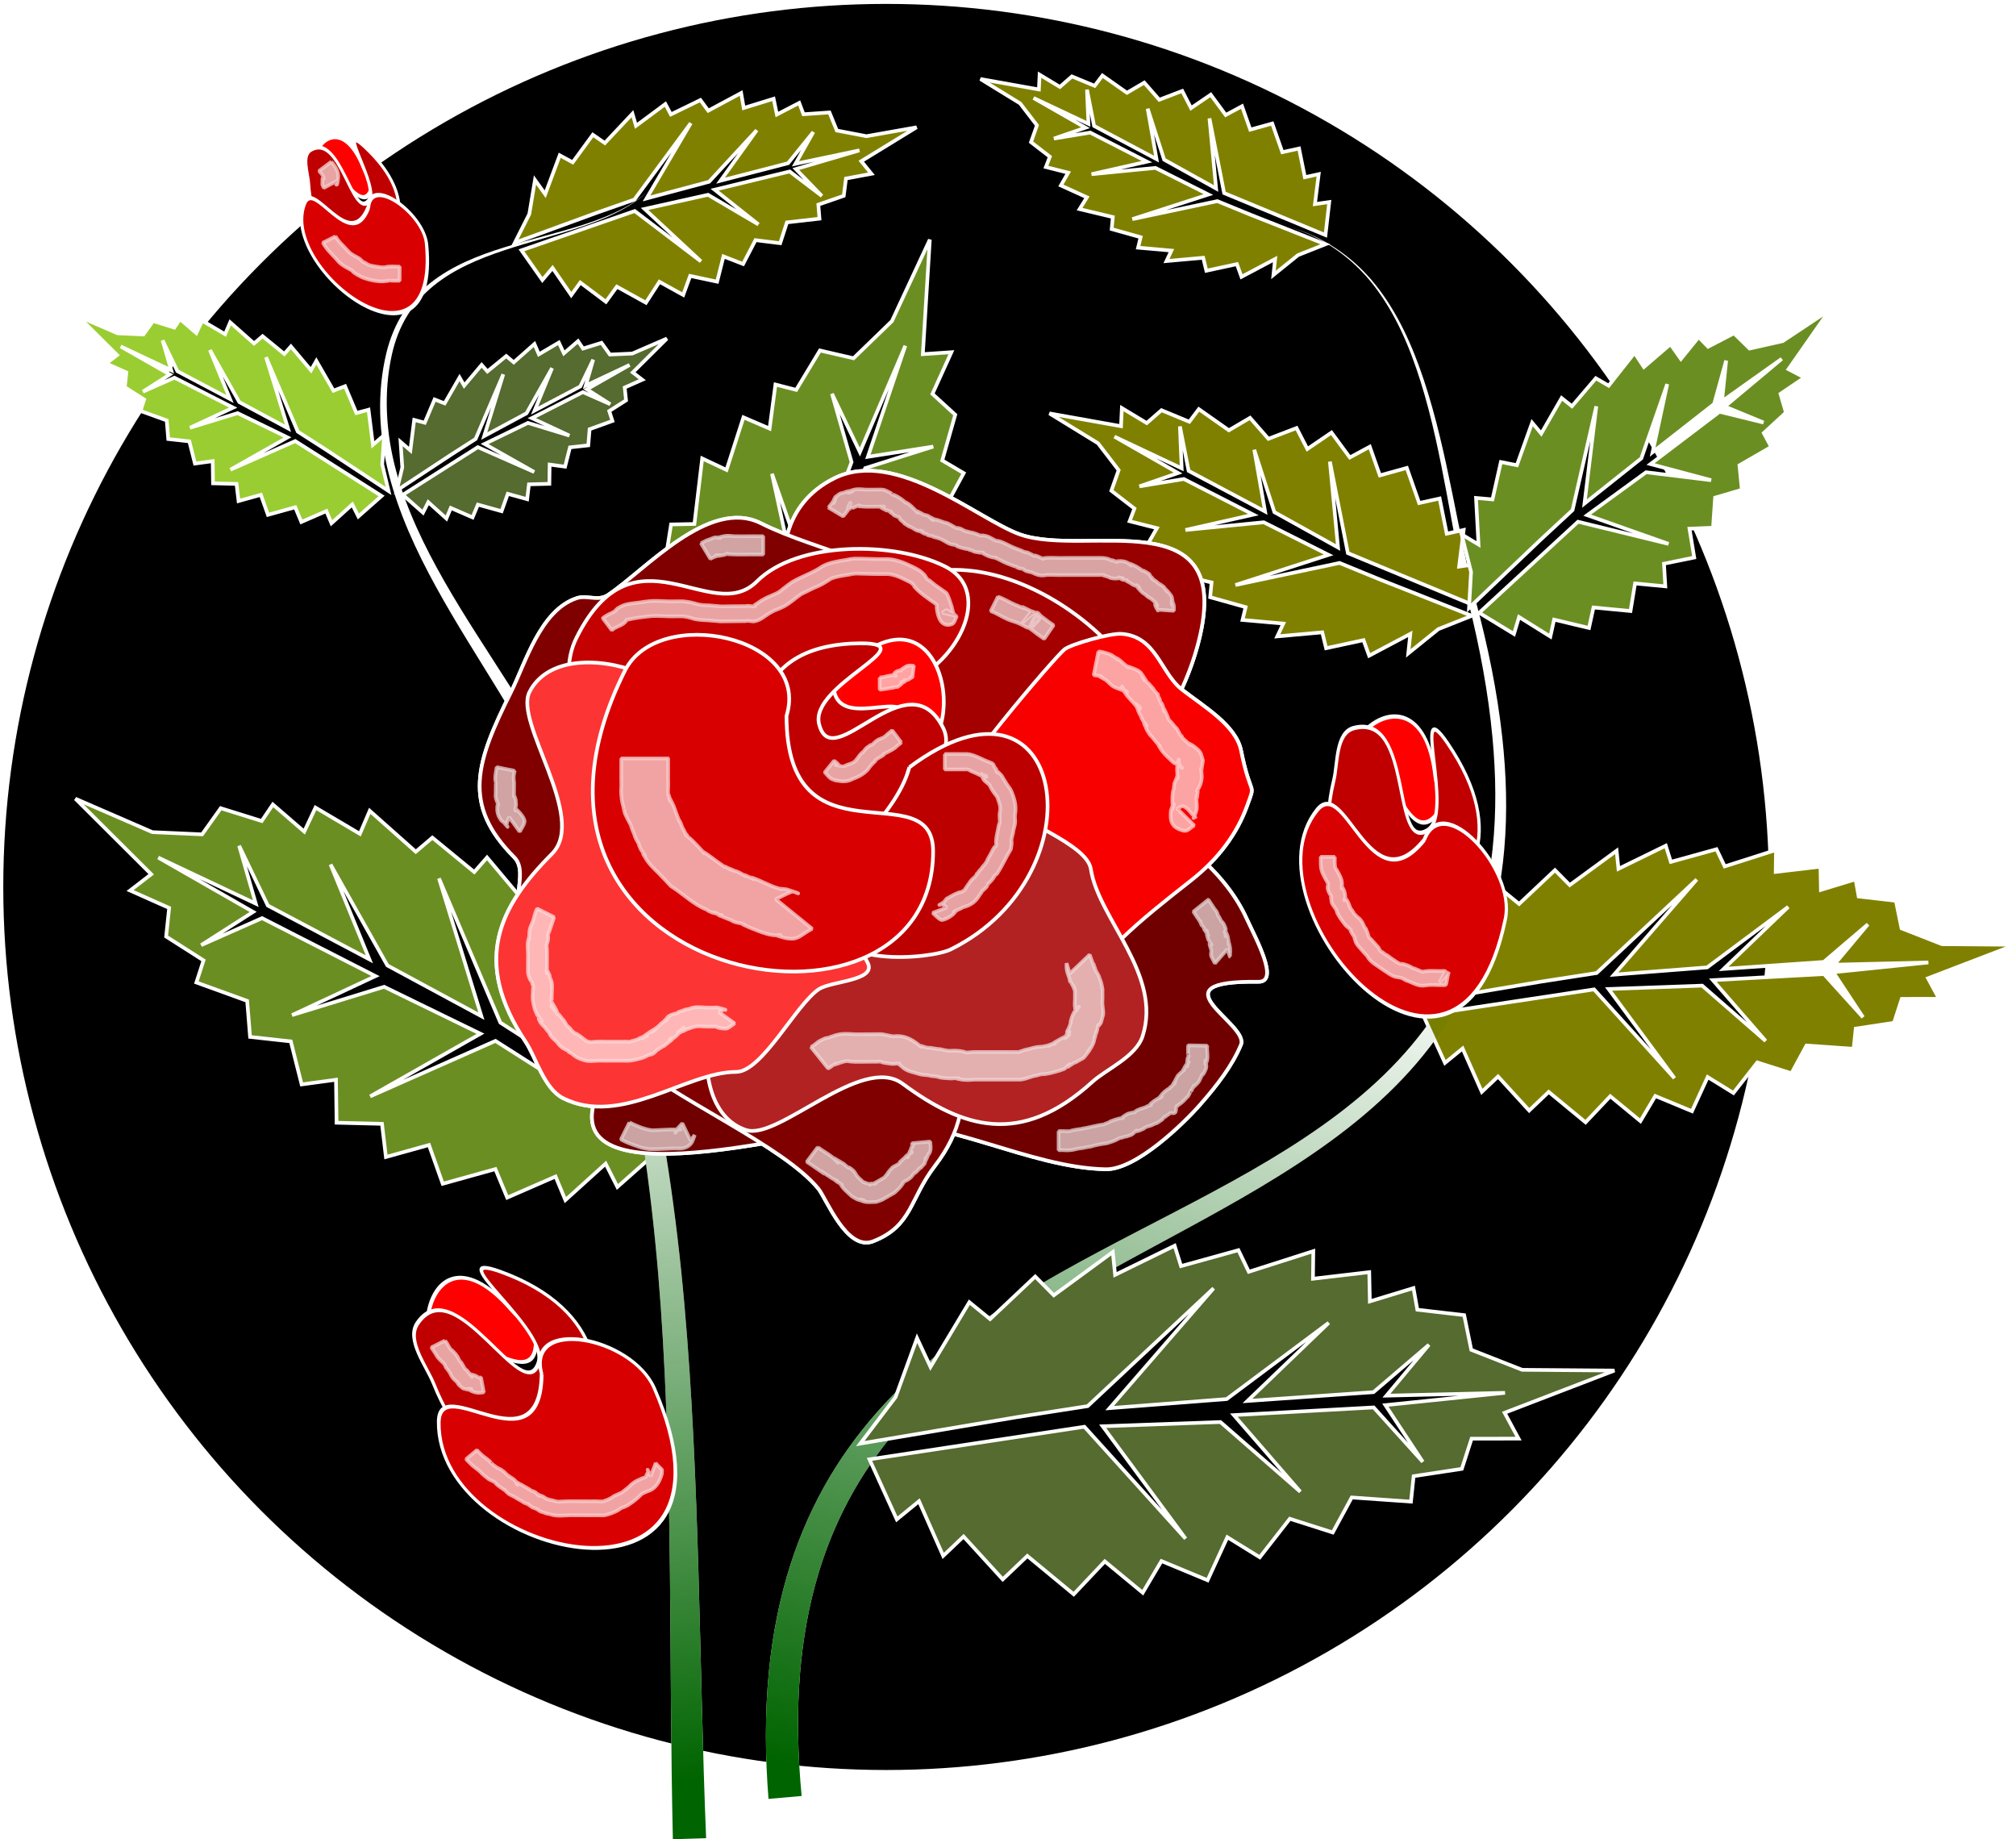 <?xml version="1.0" encoding="UTF-8"?>
<svg version="1.1" viewBox="0 0 606 552.74" xmlns="http://www.w3.org/2000/svg">
<defs>
<linearGradient id="b" x1="-2202.3" x2="-2217.8" y1="1155.4" y2="1042.4" gradientTransform="matrix(2.204 0 0 2.204 5188.7 -1739.6)" gradientUnits="userSpaceOnUse">
<stop stop-color="#006400" offset="0"/>
<stop stop-color="#006400" stop-opacity="0" offset="1"/>
</linearGradient>
<linearGradient id="a" x1="-2189.2" x2="-2153.9" y1="1153.5" y2="1028.8" gradientTransform="matrix(2.204 0 0 2.204 5188.7 -1739.6)" gradientUnits="userSpaceOnUse">
<stop stop-color="#006400" offset="0"/>
<stop stop-color="#006400" stop-opacity="0" offset="1"/>
</linearGradient>
<filter id="w" x="-.283" y="-.3" width="1.567" height="1.601">
<feGaussianBlur stdDeviation="3.076"/>
</filter>
<filter id="v" x="-.317" y="-.193" width="1.634" height="1.386">
<feGaussianBlur stdDeviation="1.969"/>
</filter>
<filter id="u" x="-.208" y="-.283" width="1.417" height="1.566">
<feGaussianBlur stdDeviation="2.45"/>
</filter>
<filter id="t" x="-.171" y="-.4" width="1.343" height="1.8">
<feGaussianBlur stdDeviation="2.848"/>
</filter>
<filter id="s" x="-.122" y="-.346" width="1.243" height="1.692">
<feGaussianBlur stdDeviation="2.389"/>
</filter>
<filter id="r" x="-.205" y="-.29" width="1.409" height="1.581">
<feGaussianBlur stdDeviation="1.731"/>
</filter>
<filter id="q" x="-.328" y="-.189" width="1.655" height="1.379">
<feGaussianBlur stdDeviation="0.686"/>
</filter>
<filter id="p" x="-.769" y="-.349" width="2.537" height="1.698">
<feGaussianBlur stdDeviation="1.281"/>
</filter>
<filter id="o" x="-.268" y="-.548" width="1.536" height="2.096">
<feGaussianBlur stdDeviation="1.887"/>
</filter>
<filter id="n" x="-.307" y="-.435" width="1.615" height="1.869">
<feGaussianBlur stdDeviation="0.596"/>
</filter>
<filter id="m" x="-.399" y="-.602" width="1.798" height="2.203">
<feGaussianBlur stdDeviation="1.741"/>
</filter>
<filter id="l" x="-.541" y="-.27" width="2.081" height="1.54">
<feGaussianBlur stdDeviation="2.546"/>
</filter>
<filter id="k" x="-.247" y="-.665" width="1.494" height="2.329">
<feGaussianBlur stdDeviation="0.873"/>
</filter>
<filter id="j" x="-.245" y="-.676" width="1.491" height="2.352">
<feGaussianBlur stdDeviation="1.029"/>
</filter>
<filter id="i" x="-.361" y="-.359" width="1.722" height="1.718">
<feGaussianBlur stdDeviation="2.628"/>
</filter>
<filter id="h" x="-.24" y="-.718" width="1.48" height="2.436">
<feGaussianBlur stdDeviation="2.675"/>
</filter>
<filter id="g" x="-.359" y="-.361" width="1.718" height="1.722">
<feGaussianBlur stdDeviation="1.07"/>
</filter>
<filter id="f" x="-.286" y="-.487" width="1.571" height="1.974">
<feGaussianBlur stdDeviation="1.245"/>
</filter>
<filter id="e" x="-.426" y="-.312" width="1.853" height="1.623">
<feGaussianBlur stdDeviation="0.463"/>
</filter>
<filter id="d" x="-.144" y="-.713" width="1.288" height="2.426">
<feGaussianBlur stdDeviation="2.903"/>
</filter>
<filter id="c" x="-.301" y="-.448" width="1.602" height="1.896">
<feGaussianBlur stdDeviation="1.074"/>
</filter>
</defs>
<g transform="translate(-125.56 -272.39)">
<circle transform="matrix(3.237 0 0 3.237 7532.1 -2773.8)" cx="-2205.8" cy="1023.4" r="82.154" stroke="#fff" stroke-linecap="round" stroke-linejoin="bevel" stroke-width=".341"/>
<path d="m324.97 598.77 1.153-17.068-6.545 5.685-2.554-20.447-7.049 1.907-6.576-15.611-3.359 1.31-3.359 1.309-9.955-17.32-3.108 5.426-11.655-13.871-3.849 4.37-12.591-10.331-4.983 4.234-13.839-12.296-2.963 6.916-13.343-7.883-3.382 7.216-9.435-8.154-3.356 4.966-12.313-3.847-5.604 7.86-14.948-0.668-23.132-10.049 22.786 22.706-6.348 4.893 11.739 5.221-0.905 8.6 11.239 7.167-2.147 6.64 15.266 5.536 0.871 10.825 12.247 1.35 3.254 12.926 10.325-1.402 0.176 12.914 13.653 0.339 1.179 9.961 12.946-3.603 4.13 11.65 15.833-4.411 3.557 8.567 14.527-6.338 2.955 7.087 12.094-10.943 3.54 6.99 13.475-11.93-50.125-31.961-37.66 16.665 33.15-18.812-28.96-14.112-27.681 8.509 25.087-11.722-34.097-17.421-18.302 8.113 15.619-9.986-28.534-16.336 29.325 13.855-5-17.399 8.622 17.964 30.532 16.175-11.676-28.503 17.076 30.33 28.259 15.251-12.738-41.409 18.446 43.341 16.325 10.493 36.366 24.056z" fill="#6b8e23" stroke="#fff" stroke-width="1.102"/>
<path d="m515.74 349.06-7.39 5.963 0.501-4.79-10.104 5.353-1.376-3.816-9.186 1.981-0.473-1.946-0.474-1.946-11.038 0.988 1.478-3.143-10.011-0.884 0.762-3.144-8.7-2.438 0.339-3.617-9.99-2.38 2.201-3.552-7.827-3.56 2.203-3.838-6.706-1.696 1.19-3.109-5.665-4.378 1.789-5.054-5.059-6.59-11.925-7.325 17.567 3.135 0.205-4.447 6.106 3.679 3.621-3.151 6.832 2.831 2.334-3.093 7.372 5.184 5.197-3.053 4.509 5.143 6.91-2.638 2.647 5.146 5.925-4.034 4.497 6.106 4.902-2.637 2.481 7.04 6.608-1.832 3.031 8.61 5.025-1.111 1.741 8.63 4.161-0.913-1.126 8.99 4.302-0.616-1.135 9.933-30.469-12.628-4.406-22.448 1.996 21.08-15.625-8.683-4.938-15.308 2.653 15.152-18.763-9.966-2.134-10.913 0.43 10.289-16.499-7.78 15.624 8.931-9.497 3.268 10.906-1.8 17.063 8.741-16.667 3.768 19.215-1.892 15.919 8.001-22.87 7.396 25.563-5.414 9.961 4.086 22.5 8.885z" fill="#808000" stroke="#fff" stroke-width="1.102"/>
<path d="m356.57 813.01 9.962-0.872c-1.175-12.261-1.493-24.574-0.495-36.753 0.843-10.28 2.613-20.465 5.586-30.267 2.622-8.657 6.185-17.032 10.683-24.867l1e-5 -2e-5c4.206-7.334 9.244-14.217 14.911-20.559 11.157-12.513 24.785-22.864 39.182-32.035l2e-5 -2e-5c14.623-9.302 30.11-17.414 45.533-25.805 15.045-8.175 30.133-16.621 44.092-26.866 6.708-4.924 13.136-10.285 19.034-16.216 5.855-5.887 11.163-12.346 15.661-19.351 4.687-7.305 8.458-15.178 11.226-23.382l1e-5 -2e-5c3.087-9.156 4.933-18.676 5.777-28.243l-1e-5 -3e-5c1-11.329 0.64-22.717-0.601-33.959-1.516-13.743-4.324-27.294-7.883-40.603-2.874-10.741-4.892-21.736-7.141-32.697l-1e-5 -2e-5c-2.342-11.426-4.846-22.873-8.544-33.969v-1e-5c-3.414-10.258-7.889-20.335-14.667-28.772-6.528-8.121-15.481-14.279-25.461-17.085 9.931 2.974 18.722 9.264 25.047 17.412 6.582 8.474 10.829 18.531 14.058 28.776 3.488 11.083 5.781 22.509 7.929 33.958 2.057 10.976 3.894 22.031 6.612 32.936 3.311 13.285 5.866 26.757 7.128 40.34 1.032 11.108 1.198 22.292 0.031 33.323v3e-5c-0.985 9.31-2.93 18.511-6.056 27.274-2.798 7.85-6.551 15.351-11.158 22.269v1e-5c-4.419 6.64-9.628 12.754-15.36 18.331-5.779 5.622-12.096 10.704-18.708 15.393-13.769 9.768-28.765 17.814-43.898 25.721-15.51 8.094-31.249 16.008-46.366 25.256l-2e-5 1e-5c-14.906 9.107-29.226 19.643-41.31 32.676-6.127 6.622-11.619 13.868-16.27 21.658l-1e-5 1e-5c-4.967 8.328-8.94 17.232-11.902 26.454 1e-5 0 0 3e-5 0 3e-5 -3.348 10.434-5.425 21.22-6.489 32.055-1.26 12.825-1.158 25.717-0.144 38.467z" fill="#fff" fill-rule="evenodd"/>
<path d="m557.93 461.45-9.05 7.303 0.614-5.866-12.374 6.555-1.685-4.673-11.25 2.426-0.58-2.384-0.58-2.383-13.518 1.21 1.81-3.849-12.26-1.083 0.933-3.851-10.655-2.986 0.415-4.429-12.234-2.915 2.695-4.35-9.585-4.36 2.698-4.701-8.213-2.077 1.457-3.808-6.938-5.362 2.191-6.19-6.195-8.071-14.605-8.972 21.514 3.84 0.25-5.447 7.479 4.506 4.435-3.859 8.367 3.468 2.859-3.788 9.028 6.348 6.365-3.739 5.522 6.299 8.462-3.23 3.242 6.302 7.256-4.94 5.507 7.477 6.003-3.23 3.038 8.621 8.093-2.243 3.713 10.545 6.154-1.36 2.132 10.57 5.096-1.119-1.379 11.01 5.269-0.754-1.39 12.166-37.315-15.466-5.396-27.493 2.444 25.817-19.136-10.634-6.048-18.748 3.249 18.557-22.979-12.206-2.614-13.366 0.526 12.601-20.207-9.529 19.135 10.938-11.631 4.003 13.356-2.204 20.897 10.706-20.412 4.614 23.533-2.317 19.497 9.799-28.009 9.059 31.308-6.631 12.199 5.004 27.556 10.882z" fill="#808000" stroke="#fff" stroke-width="1.102"/>
<path d="m567.75 444.28-2.824-11.281 5.066 3.022-0.749-13.984 4.949 0.435 2.525-11.228 2.406 0.475 2.407 0.475 4.582-12.775 2.733 3.26 6.134-10.67 3.102 2.465 7.187-8.414 3.845 2.238 7.786-9.877 2.815 4.273 7.984-6.866 3.132 4.424 5.336-6.581 2.843 2.922 7.781-4.043 4.696 4.59 9.927-2.23 14.278-9.483-12.525 17.909 4.838 2.515-7.231 4.893 1.638 5.646-6.662 6.136 2.236 4.186-9.554 5.525 0.718 7.347-8.036 2.364-0.624 9.036-7.081 0.294 1.433 8.66-9.099 1.856 0.408 6.805-9.1-0.866-1.365 8.287-11.129-1.062-1.351 6.156-10.487-2.507-1.126 5.095-9.412-5.878-1.53 5.098-10.455-6.373 29.713-27.363 27.215 6.655-24.454-8.63 17.691-12.897 19.554 2.39-18.204-4.849 20.731-15.724 13.227 3.244-11.656-4.817 17.137-14.333-17.966 12.768 1.255-12.236-3.612 13.047-18.491 14.471 4.389-20.462-7.785 22.328-17.084 13.574 3.549-29.223-7.138 31.196-9.667 8.968-21.453 20.433z" fill="#6b8e23" stroke="#fff" stroke-width="1.102"/>
<path d="m327.82 825.13 9.995-0.317c-2.166-53.282-1.809-106.96-6.535-160.47-4.715-53.45-15.593-106.66-36.159-156.23-4.392-10.555-10.378-20.224-16.403-29.685-6.633-10.431-13.483-20.662-19.564-31.309l-2e-5 -3e-5c-6.009-10.532-11.348-21.488-14.499-33.113-3.089-11.393-3.864-23.512-1.302-35.034 0.943-4.244 2.511-8.361 4.815-12.032 2.059-3.286 4.707-6.208 7.732-8.672l2e-5 -2e-5c6.139-5.009 13.669-8.134 21.283-10.673 7.822-2.603 15.878-4.57 23.712-7.249 7.081-2.418 14.172-5.454 19.608-10.581-5.527 5.029-12.633 7.91-19.734 10.202-7.857 2.532-15.933 4.35-23.845 6.827-7.7 2.406-15.386 5.444-21.819 10.48l-1e-5 1e-5c-3.171 2.488-5.974 5.471-8.189 8.866l-1e-5 2e-5c-2.472 3.796-4.188 8.052-5.242 12.444-2.831 11.796-2.283 24.263 0.694 36.022 3.029 11.964 8.256 23.238 14.153 33.987 5.961 10.877 12.66 21.284 19.077 31.782 5.829 9.55 11.544 19.133 15.558 29.344 19.494 49.404 29.263 102.21 33.01 155.19 3.752 53.126 2.427 106.59 3.654 160.22z" fill="#fff" fill-rule="evenodd"/>
<path d="m284.67 336.71 1.706-10.23 3.069 4.274 4.366-11.701 3.895 2.117 6.064-8.283 1.8 1.245 1.8 1.245 8.298-8.816 1.076 3.638 8.819-6.542 1.661 3.119 8.877-4.322 2.35 3.198 9.888-5.305 0.782 4.497 8.979-2.772 0.988 4.732 6.709-3.482 1.287 3.401 7.807-0.536 2.209 5.425 8.918 1.71 15.061-2.672-16.626 10.187 3.063 3.779-7.66 1.427-0.668 5.2-7.636 2.646 0.339 4.219-9.786 1.117-2.028 6.263-7.418-0.927-3.728 7.167-5.899-2.28-1.91 7.592-8.107-1.722-2.089 5.71-7.139-3.947-4.067 6.29-8.73-4.83-3.298 4.553-7.69-5.783-2.735 3.765-5.61-8.156-3.067 3.625-6.287-8.933 34.058-11.798 19.902 15.13-16.939-15.762 19.069-4.249 15.151 8.915-13.171-10.445 22.564-5.478 9.669 7.361-7.824-8.088 19.128-5.62-19.248 4.046 5.384-9.559-7.601 9.383-20.286 5.244 10.877-15.169-14.321 15.487-18.814 5.019 13.309-22.633-16.949 22.969-11.104 3.892-24.831 9.072z" fill="#808000" stroke="#fff" stroke-width="1.102"/>
<path d="m246.49 412.85-0.519-7.652 2.945 2.549 1.149-9.167 3.172 0.855 2.959-6.999 1.512 0.587 1.512 0.587 4.48-7.765 1.398 2.433 5.245-6.219 1.732 1.959 5.666-4.632 2.243 1.898 6.228-5.513 1.333 3.101 6.004-3.534 1.522 3.235 4.245-3.656 1.51 2.226 5.541-1.725 2.522 3.524 6.727-0.299 10.409-4.505-10.254 10.18 2.856 2.193-5.283 2.341 0.407 3.856-5.057 3.213 0.966 2.977-6.87 2.482-0.392 4.854-5.511 0.605-1.464 5.795-4.646-0.629-0.079 5.79-6.144 0.152-0.531 4.466-5.826-1.615-1.859 5.223-7.125-1.978-1.601 3.841-6.537-2.841-1.33 3.178-5.442-4.906-1.593 3.134-6.064-5.349 22.556-14.329 16.947 7.472-14.917-8.434 13.032-6.327 12.456 3.815-11.289-5.256 15.343-7.811 8.236 3.637-7.028-4.477 12.84-7.324-13.196 6.212 2.25-7.801-3.88 8.054-13.739 7.252 5.254-12.779-7.684 13.598-12.716 6.838 5.732-18.565-8.301 19.431-7.346 4.704-16.365 10.785z" fill="#556b2f" stroke="#fff" stroke-width="1.102"/>
<path d="m240.45 411.95 0.597-8.81-3.388 2.934-1.322-10.554-3.649 0.984-3.404-8.058-1.739 0.676-1.739 0.676-5.153-8.941-1.609 2.801-6.033-7.16-1.992 2.256-6.518-5.333-2.579 2.185-7.164-6.347-1.534 3.57-6.907-4.069-1.751 3.725-4.884-4.209-1.737 2.563-6.374-1.986-2.901 4.057-7.738-0.345-11.974-5.187 11.795 11.721-3.286 2.525 6.077 2.695-0.468 4.439 5.818 3.699-1.112 3.427 7.902 2.857 0.451 5.588 6.339 0.697 1.685 6.673 5.345-0.724 0.09 6.666 7.067 0.175 0.61 5.142 6.701-1.86 2.138 6.013 8.196-2.277 1.841 4.422 7.52-3.272 1.529 3.659 6.261-5.648 1.832 3.608 6.975-6.158-25.947-16.498-19.494 8.602 17.16-9.711-14.991-7.285-14.329 4.392 12.986-6.051-17.65-8.993-9.474 4.188 8.085-5.154-14.77-8.432 15.18 7.152-2.588-8.981 4.463 9.273 15.805 8.35-6.044-14.713 8.84 15.656 14.628 7.872-6.594-21.375 9.549 22.372 8.45 5.416 18.825 12.418z" fill="#9acd32" stroke="#fff" stroke-width="1.102"/>
<path d="m559.62 562.65 5.128-14.056 3.212 6.868 9.285-15.443 4.953 4.026 10.783-10.149 2.218 2.239 2.219 2.239 14.088-10.318 0.559 5.442 14.222-6.956 1.525 4.86 13.716-3.793 2.479 5.153 15.408-4.922-0.084 6.582 13.449-1.57 0.143 6.97 10.423-3.173 0.919 5.161 11.196 1.293 1.69 8.273 12.174 4.77 22.034 0.172-26.243 10.071 3.336 6.164-11.224 0.022-2.328 7.197-11.514 1.743-0.638 6.071-14.153-0.99-4.532 8.348-10.258-3.266-7.179 9.181-7.749-4.785-4.718 10.263-11.023-4.573-4.471 7.547-9.061-7.474-7.427 7.849-11.08-9.144-5.876 5.588-9.355-10.222-4.871 4.619-5.779-13.041-5.304 4.333-6.533-14.32 51.354-7.772 24.168 26.688-19.806-26.804 28.128-1.009 19.089 16.625-15.88-18.274 33.402-1.833 11.739 12.98-8.933-13.526 28.574-2.938-28.327 0.674 10.158-12.138-13.251 11.305-30.114 2.101 19.425-18.649-24.384 18.194-27.971 2.168 24.847-28.591-30.09 28.111-16.755 2.598-37.565 6.333z" fill="#808000" stroke="#fff" stroke-width="1.102"/>
<path d="m324.75 539.24-13.094-12.884 9.306-0.084-12.528-18.229 7.018-3.474-5.852-17.203 3.63-1.334 3.63-1.335-4.357-20.975 6.363 2.15-0.534-19.412 6.205 0.776 2.741-17.235 7.018-0.14 2.342-19.698 7.31 3.448 5.089-15.804 7.859 3.392 1.76-13.246 6.233 1.605 7.141-11.832 10.102 2.331 11.523-11.151 11.403-24.494-2.102 34.41 8.583-0.58-5.691 12.531 6.855 6.265-3.912 13.734 6.458 3.806-8.307 15.285 7.019 9.31-8.868 9.78 6.604 12.689-9.287 6.206 9.064 10.494-10.717 9.967 6.156 8.835-12.961 6.3 4.99 12.286-15.852 7.701 3.252 9.404-16.179 5.228 2.682 7.789-17.509-0.198 2.142 8.125h-19.322l17.448-61.253 42.11-13.362-40.021 8.436 13.185-31.895 28.285-12.825-28.494 8.404 14.948-38.199 20.474-6.482-19.655 3.073 11.257-33.376-13.66 31.946-8.391-17.518 5.887 20.544-12.976 34.668-10.949-31.175 7.918 36.476-11.81 32.311-19.298-42.291 16.094 47.895-5.623 20.016-12.039 45.137z" fill="#6b8e23" stroke="#fff" stroke-width="1.102"/>
<path d="m327.82 825.13 9.995-0.317c-2.166-53.282-1.809-106.96-6.535-160.47-4.715-53.45-15.593-106.66-36.159-156.23-4.392-10.555-10.378-20.224-16.403-29.685-6.633-10.431-13.483-20.662-19.564-31.309l-2e-5 -3e-5c-6.009-10.532-11.348-21.488-14.499-33.113-3.089-11.393-3.864-23.512-1.302-35.034 0.943-4.244 2.511-8.361 4.815-12.032 2.059-3.286 4.707-6.208 7.732-8.672l2e-5 -2e-5c6.139-5.009 13.669-8.134 21.283-10.673 7.822-2.603 15.878-4.57 23.712-7.249 7.081-2.418 14.172-5.454 19.608-10.581-5.527 5.029-12.633 7.91-19.734 10.202-7.857 2.532-15.933 4.35-23.845 6.827-7.7 2.406-15.386 5.444-21.819 10.48l-1e-5 1e-5c-3.171 2.488-5.974 5.471-8.189 8.866l-1e-5 2e-5c-2.472 3.796-4.188 8.052-5.242 12.444-2.831 11.796-2.283 24.263 0.694 36.022 3.029 11.964 8.256 23.238 14.153 33.987 5.961 10.877 12.66 21.284 19.077 31.782 5.829 9.55 11.544 19.133 15.558 29.344 19.494 49.404 29.263 102.21 33.01 155.19 3.752 53.126 2.427 106.59 3.654 160.22z" fill="url(#b)" fill-rule="evenodd"/>
<path d="m356.57 813.01 9.962-0.872c-1.175-12.261-1.493-24.574-0.495-36.753 0.843-10.28 2.613-20.465 5.586-30.267 2.622-8.657 6.185-17.032 10.683-24.867l1e-5 -2e-5c4.206-7.334 9.244-14.217 14.911-20.559 11.157-12.513 24.785-22.864 39.182-32.035l2e-5 -2e-5c14.623-9.302 30.11-17.414 45.533-25.805 15.045-8.175 30.133-16.621 44.092-26.866 6.708-4.924 13.136-10.285 19.034-16.216 5.855-5.887 11.163-12.346 15.661-19.351 4.687-7.305 8.458-15.178 11.226-23.382l1e-5 -2e-5c3.087-9.156 4.933-18.676 5.777-28.243l-1e-5 -3e-5c1-11.329 0.64-22.717-0.601-33.959-1.516-13.743-4.324-27.294-7.883-40.603-2.874-10.741-4.892-21.736-7.141-32.697l-1e-5 -2e-5c-2.342-11.426-4.846-22.873-8.544-33.969v-1e-5c-3.414-10.258-7.889-20.335-14.667-28.772-6.528-8.121-15.481-14.279-25.461-17.085 9.931 2.974 18.722 9.264 25.047 17.412 6.582 8.474 10.829 18.531 14.058 28.776 3.488 11.083 5.781 22.509 7.929 33.958 2.057 10.976 3.894 22.031 6.612 32.936 3.311 13.285 5.866 26.757 7.128 40.34 1.032 11.108 1.198 22.292 0.031 33.323v3e-5c-0.985 9.31-2.93 18.511-6.056 27.274-2.798 7.85-6.551 15.351-11.158 22.269v1e-5c-4.419 6.64-9.628 12.754-15.36 18.331-5.779 5.622-12.096 10.704-18.708 15.393-13.769 9.768-28.765 17.814-43.898 25.721-15.51 8.094-31.249 16.008-46.366 25.256l-2e-5 1e-5c-14.906 9.107-29.226 19.643-41.31 32.676-6.127 6.622-11.619 13.868-16.27 21.658l-1e-5 1e-5c-4.967 8.328-8.94 17.232-11.902 26.454 1e-5 0 0 3e-5 0 3e-5 -3.348 10.434-5.425 21.22-6.489 32.055-1.26 12.825-1.158 25.717-0.144 38.467z" fill="url(#a)" fill-rule="evenodd"/>
<path d="m394.77 692.26 6.451-17.712 4.042 8.653 11.683-19.459 6.232 5.073 13.567-12.789 2.791 2.821 2.792 2.821 17.725-13 0.703 6.857 17.895-8.765 1.919 6.124 17.257-4.78 3.119 6.493 19.387-6.201-0.106 8.294 16.921-1.978 0.181 8.783 13.115-3.998 1.157 6.503 14.087 1.629 2.126 10.424 15.317 6.01 27.723 0.216-33.019 12.69 4.197 7.767-14.122 0.022-2.929 9.068-14.487 2.196-0.803 7.65-17.807-1.247-5.702 10.518-12.906-4.115-9.033 11.569-9.749-6.029-5.936 12.931-13.869-5.762-5.626 9.509-11.401-9.418-9.345 9.89-13.941-11.522-7.394 7.041-11.77-12.88-6.129 5.82-7.272-16.432-6.673 5.46-8.22-18.044 64.614-9.793 30.408 33.627-24.919-33.774 35.39-1.272 24.018 20.948-19.98-23.026 42.026-2.309 14.77 16.356-11.239-17.043 35.952-3.702-35.641 0.849 12.78-15.295-16.672 14.245-37.89 2.647 24.44-23.498-30.68 22.925-35.193 2.732 31.262-36.026-37.858 35.421-21.081 3.274-47.264 7.98z" fill="#556b2f" stroke="#fff" stroke-width="1.102"/>
<g transform="matrix(2.204 0 0 2.204 5188.7 -1739.6)">
<g transform="translate(-1729.2 2051.7)" clip-rule="evenodd" fill-rule="evenodd">
<g transform="translate(4.288)" stroke="#fff" stroke-width=".501">
<path d="m-420.98-1028.1c-9.933-3.929-19.277-5.316-29.341-10.097-12.48-5.93-22.293-28.472-8.173-35.431 8.389-4.134 19.588 5.681 25.277 7.686 9.039 3.186 29.253-4.94 24.388 14.47-2.292 9.146-7.745 15.447-12.15 23.372z" fill="#fff"/>
<path d="m-443.88-1054.7c-6.72-7.892-16.509-8.68-24.689-12.77-7.077-3.539-15.66 6.325-20.858 9.79-1.338 0.892-2.865-0.038-4.257 0.426-4.964 1.655-6.971 8.834-8.939 12.77-4.782 9.564-6.761 15.374 0.426 22.56 2.169 2.169-1.145 7.04 1.703 8.939 8.829 5.886 22.385 2.128 32.776 2.128 5.439 0 10.801 5.454 16.601 2.554 1.11-0.555 6.811-10.187 6.811-12.344 0-5.09-2.978-10.212-5.108-14.473-1.741-3.482 3.347-9.674 4.682-12.344 1.038-2.075 0.045-5.22 0.851-7.236z" fill="#fff"/>
<path d="m-463.85-1042.9c0.623-7.269 5.434-9.023 9.742-13.33 15.886-15.886 46.225 11.198 36.915 20.508-1.423 1.423-5.167 3.156-6.152 5.127-2.554 5.108-10.803 6.653-16.919 4.614-4.691-1.564-6.525-3.006-10.767-5.127-6.348-3.174-7.521-7.555-12.818-11.792z" fill="#fff"/>
<path d="m-449.11-1045.7c6.787-1.816 12.739-12.344 5.64-15.894-6.913-3.457-20.118-3.467-25.635 2.051-6.239 6.239-16.706-8.117-24.61 7.691-1.502 3.003-1.413 6.853 0.513 9.741 2.916 4.373 44.093 13.661 44.093-3.589z" fill="#fff"/>
<path d="m-473.6-1002.7c-2.854 4.917-12.608 5.253-15.545 9.804-12.617 19.549 26.756 8.245 35.862 7.364 9.719-0.941 21.349 5.951 31.749 6.148 4.141 0.079 10.646-6.259 12.918-8.858 2.266-2.592 4.327-5.242 5.525-8.123 1.183-2.844-12.233-8.781 2.385-8.585 2.904 0.039-0.329-5.817-1.652-8.695-1.323-2.878-3.469-5.715-6.585-8.454-2.473-2.173-3.359-5.146-6.617-5.814-11.187-2.297-25.772 7.341-35.08 12.847-7.481 4.425-15.406 9.646-22.959 12.366z" fill="#fff"/>
<path d="m-455.39-1035.9c16.938 7.931 14.319-24.427 0.271-13.408-1.159 0.909-3.613 1.604-3.569 3.726 0.146 6.925 10.517 0.248 9.586 4.901-0.689 3.443-11.362 2.378-6.288 4.782z" fill="#fff"/>
<path d="m-426.46-1002.2c-6.008 7.613-13.64-17.222-16.377-27.321-0.618-2.281 14.466-19.799 15.689-20.758 0.894-0.701 6.223-2.231 7.79-2.109 4.772 0.373 5.288 5.327 8.251 7.623 2.963 2.296 7.343 4.856 8.032 8.282 1.362 6.772 2.083 4.077 0.776 7.663s-3.789 7.069-7.556 10.023c-7.511 5.889-12.036 9.598-16.603 16.596z" fill="#fff"/>
<path d="m-477.49-1017.7c-40.083 17.171 6.877 29.069 16.75 40.942 1.085 1.305 3.869 8.608 7.479 7.2 5.367-2.094 4.963-5.806 8.436-10.296 14.245-18.415-15.552-37.282-32.665-37.846z" fill="#fff"/>
<path d="m-454.91-1051.1c-29.406 0.129-3.908 44.315 8.639 19.222 1.035-2.07 4.055-4.708 2.563-7.691-4.868-9.736-15.111 6.72-16.919-0.513-1.338-5.352 14.544-11.018 5.717-11.018z" fill="#fff"/>
<path d="m-464.45-1009.5c-11.365-1.944-15.959 21.572-6.13 24.77 4.444 1.446 15.753-10.449 21.345-6.317 8.157 6.027 16.054 8.665 25.884-0.258 1.888-1.714 5.936-3.423 6.844-6.213 2.736-8.409-6.04-16.055-7.052-22.79-0.526-3.503-10.306-6.699-12.83-9.479-1.366-1.505-2.289-7.64-4.539-6.058-8.807 6.191-14.757 19.119-23.521 26.345z" fill="#fff"/>
<path d="m-476.55-1034.7c3.611-10.95-18.962-18.986-23.584-9.741-2.09 4.18 7.993 17.13 3.076 22.046-7.172 7.172-10.954 14.589-3.589 25.635 1.414 2.121 2.503 6.379 5.127 7.691 7.909 3.954 16.774-3.589 23.584-3.589 3.542 0 8.155-9.197 11.28-11.279 1.691-1.127 7.895-1.128 6.665-3.589-4.815-9.629-16.715-17.434-22.559-27.173z" fill="#fff"/>
<path d="m-448.31-1034.2c21.439-15.988 26.296 14.617 5.639 24.838-2.615 1.294-17.261 2.786-16.796-4.992 0.464-7.774 9.12-12.403 11.157-19.847z" fill="#fff"/>
<path d="m-465.07-1041.2c3.373-10.901-17.517-15.211-22.046-6.152-21.299 42.597 42.042 54.097 42.042 24.61 0-10.874-19.996 2.409-19.996-18.457z" fill="#fff"/>
<path d="m-420.98-1028.1c-9.933-3.929-19.277-5.316-29.341-10.097-12.48-5.93-22.293-28.472-8.173-35.431 8.389-4.134 19.588 5.681 25.277 7.686 9.039 3.186 29.253-4.94 24.388 14.47-2.292 9.146-7.745 15.447-12.15 23.372z" fill="#980000"/>
<path d="m-443.88-1054.7c-6.72-7.892-16.509-8.68-24.689-12.77-7.077-3.539-15.66 6.325-20.858 9.79-1.338 0.892-2.865-0.038-4.257 0.426-4.964 1.655-6.971 8.834-8.939 12.77-4.782 9.564-6.761 15.374 0.426 22.56 2.169 2.169-1.145 7.04 1.703 8.939 8.829 5.886 22.385 2.128 32.776 2.128 5.439 0 10.801 5.454 16.601 2.554 1.11-0.555 6.811-10.187 6.811-12.344 0-5.09-2.978-10.212-5.108-14.473-1.741-3.482 3.347-9.674 4.682-12.344 1.038-2.075 0.045-5.22 0.851-7.236z" fill="#800000"/>
<path d="m-463.85-1042.9c0.623-7.269 5.434-9.023 9.742-13.33 15.886-15.886 46.225 11.198 36.915 20.508-1.423 1.423-5.167 3.156-6.152 5.127-2.554 5.108-10.803 6.653-16.919 4.614-4.691-1.564-6.525-3.006-10.767-5.127-6.348-3.174-7.521-7.555-12.818-11.792z" fill="#a40000"/>
<path d="m-449.11-1045.7c6.787-1.816 12.739-12.344 5.64-15.894-6.913-3.457-20.118-3.467-25.635 2.051-6.239 6.239-16.706-8.117-24.61 7.691-1.502 3.003-1.413 6.853 0.513 9.741 2.916 4.373 44.093 13.661 44.093-3.589z" fill="#c40000"/>
<path d="m-473.6-1002.7c-2.854 4.917-12.608 5.253-15.545 9.804-12.617 19.549 26.756 8.245 35.862 7.364 9.719-0.941 21.349 5.951 31.749 6.148 4.141 0.079 10.646-6.259 12.918-8.858 2.266-2.592 4.327-5.242 5.525-8.123 1.183-2.844-12.233-8.781 2.385-8.585 2.904 0.039-0.329-5.817-1.652-8.695-1.323-2.878-3.469-5.715-6.585-8.454-2.473-2.173-3.359-5.146-6.617-5.814-11.187-2.297-25.772 7.341-35.08 12.847-7.481 4.425-15.406 9.646-22.959 12.366z" fill="#700000"/>
<path d="m-455.39-1035.9c16.938 7.931 14.319-24.427 0.271-13.408-1.159 0.909-3.613 1.604-3.569 3.726 0.146 6.925 10.517 0.248 9.586 4.901-0.689 3.443-11.362 2.378-6.288 4.782z" fill="#f00"/>
<path d="m-426.46-1002.2c-6.008 7.613-13.64-17.222-16.377-27.321-0.618-2.281 14.466-19.799 15.689-20.758 0.894-0.701 6.223-2.231 7.79-2.109 4.772 0.373 5.288 5.327 8.251 7.623 2.963 2.296 7.343 4.856 8.032 8.282 1.362 6.772 2.083 4.077 0.776 7.663s-3.789 7.069-7.556 10.023c-7.511 5.889-12.036 9.598-16.603 16.596z" fill="#f80000"/>
<path d="m-477.49-1017.7c-40.083 17.171 6.877 29.069 16.75 40.942 1.085 1.305 3.869 8.608 7.479 7.2 5.367-2.094 4.963-5.806 8.436-10.296 14.245-18.415-15.552-37.282-32.665-37.846z" fill="#800000"/>
<path d="m-454.91-1051.1c-29.406 0.129-3.908 44.315 8.639 19.222 1.035-2.07 4.055-4.708 2.563-7.691-4.868-9.736-15.111 6.72-16.919-0.513-1.338-5.352 14.544-11.018 5.717-11.018z" fill="#c00000"/>
<path d="m-464.45-1009.5c-11.365-1.944-15.959 21.572-6.13 24.77 4.444 1.446 15.753-10.449 21.345-6.317 8.157 6.027 16.054 8.665 25.884-0.258 1.888-1.714 5.936-3.423 6.844-6.213 2.736-8.409-6.04-16.055-7.052-22.79-0.526-3.503-10.306-6.699-12.83-9.479-1.366-1.505-2.289-7.64-4.539-6.058-8.807 6.191-14.757 19.119-23.521 26.345z" fill="#b22222"/>
<path d="m-476.55-1034.7c3.611-10.95-18.962-18.986-23.584-9.741-2.09 4.18 7.993 17.13 3.076 22.046-7.172 7.172-10.954 14.589-3.589 25.635 1.414 2.121 2.503 6.379 5.127 7.691 7.909 3.954 16.774-3.589 23.584-3.589 3.542 0 8.155-9.197 11.28-11.279 1.691-1.127 7.895-1.128 6.665-3.589-4.815-9.629-16.715-17.434-22.559-27.173z" fill="#fc3434"/>
<path d="m-448.31-1034.2c21.439-15.988 26.296 14.617 5.639 24.838-2.615 1.294-17.261 2.786-16.796-4.992 0.464-7.774 9.12-12.403 11.157-19.847z" fill="#bc0000"/>
<path d="m-465.07-1041.2c3.373-10.901-17.517-15.211-22.046-6.152-21.299 42.597 42.042 54.097 42.042 24.61 0-10.874-19.996 2.409-19.996-18.457z" fill="#d80000"/>
</g>
</g>
</g>
<g transform="matrix(-1.606 .568 .568 1.606 -3200.6 403.66)">
<g transform="translate(-1760.4 2040.6)" clip-rule="evenodd" fill-rule="evenodd">
<g transform="translate(-15.817 53.97)" stroke="#fff">
<g transform="matrix(.342 -1.278 .943 .544 949.23 -1246.8)" stroke-width=".55">
<path d="m-444.44-1132.6c16.938 7.931 14.319-24.427 0.271-13.408-1.159 0.909-3.613 1.604-3.569 3.726 0.146 6.925 10.517 0.248 9.586 4.901-0.689 3.443-11.362 2.378-6.288 4.782z" fill="#f00"/>
<path d="m-442.5-1150.9c-29.406 0.129-3.908 44.315 8.639 19.222 1.035-2.07 4.055-4.708 2.563-7.691-4.868-9.736-15.111 6.72-16.919-0.513-1.338-5.352 14.544-11.018 5.717-11.018z" fill="#c00000"/>
<path d="m-448.72-1138.5c2.594-7.354-12.214-9.873-15.599-3.732-15.919 28.878 29.006 35.465 29.522 15.733 0.19-7.277-14.288 1.962-13.923-12.002z" fill="#d80000"/>
</g>
<g transform="matrix(.379 -.724 .427 .467 516.81 -1253.2)" stroke-width=".93">
<path d="m-444.44-1132.6c16.938 7.931 14.319-24.427 0.271-13.408-1.159 0.909-3.613 1.604-3.569 3.726 0.146 6.925 10.517 0.248 9.586 4.901-0.689 3.443-11.362 2.378-6.288 4.782z" fill="#f00"/>
<path d="m-442.5-1150.9c-29.406 0.129-3.908 44.315 8.639 19.222 1.035-2.07 4.055-4.708 2.563-7.691-4.868-9.736-15.111 6.72-16.919-0.513-1.338-5.352 14.544-11.018 5.717-11.018z" fill="#c00000"/>
<path d="m-448.72-1138.5c2.594-7.354-12.214-9.873-15.599-3.732-15.919 28.878 29.006 35.465 29.522 15.733 0.19-7.277-14.288 1.962-13.923-12.002z" fill="#d80000"/>
</g>
<g transform="matrix(1.038 -.847 .457 1.141 886.48 -336.8)" stroke-width=".517">
<path d="m-444.44-1132.6c16.938 7.931 14.319-24.427 0.271-13.408-1.159 0.909-3.613 1.604-3.569 3.726 0.146 6.925 10.517 0.248 9.586 4.901-0.689 3.443-11.362 2.378-6.288 4.782z" fill="#f00"/>
<path d="m-442.5-1150.9c-29.406 0.129-3.908 44.315 8.639 19.222 1.035-2.07 4.055-4.708 2.563-7.691-4.868-9.736-15.111 6.72-16.919-0.513-1.338-5.352 14.544-11.018 5.717-11.018z" fill="#c00000"/>
<path d="m-448.72-1138.5c2.594-7.354-12.214-9.873-15.599-3.732-15.919 28.878 29.006 35.465 29.522 15.733 0.19-7.277-14.288 1.962-13.923-12.002z" fill="#d80000"/>
</g>
</g>
</g>
</g>
<path transform="matrix(2.204 0 0 2.204 -503.31 -410.08)" d="m376.46 413.07v3.105c0.046 0.624-0.062 1.263 0 1.885 0 0.027 0.027-0.081 0.05-0.065 0.039 0.027 0.033 0.089 0.049 0.133 0.506 1.742-0.031 0.201-0.019 0.152 0.031-0.126 0.137 0.221 0.199 0.335 0.2 0.365 0.303 0.595 0.48 0.966 0.207 0.625 0.454 1.228 0.684 1.842 0.03 0.079 0.114 0.318 0.094 0.236-0.024-0.099-0.071-0.19-0.106-0.285 0.087 0.155 0.188 0.303 0.26 0.465 0.131 0.296 0.225 0.608 0.348 0.908 0.014 0.033 0.069 0.123 0.061 0.088-0.019-0.085-0.138-0.319-0.096-0.242 0.228 0.417 0.394 0.761 0.586 1.155-0.06-0.12-0.313-0.381-0.181-0.36 0.159 0.026 0.185 0.265 0.299 0.379 0.104 0.105 0.243 0.171 0.35 0.273 0.698 0.661 1.34 1.386 1.997 2.088-0.082-0.101-0.366-0.358-0.247-0.304 0.326 0.148 1.679 1.178 1.909 1.344 0.231 0.167 0.462 0.334 0.7 0.489 0.334 0.217 0.332 0.294 0.319 0.144-0.32-0.144 1.105 0.515 0.814 0.422-0.167-0.053-0.635-0.296-0.468-0.241 0.342 0.112 0.665 0.275 0.996 0.414 0.03 0.013 0.121 0.053 0.089 0.043-0.292-0.092-0.58-0.194-0.871-0.291 1.276 0.404 0.98 0.244 1.924 0.767 0.123 0.068 0.226 0.172 0.357 0.222 0.102 0.039-0.375-0.193-0.267-0.188 0.194 0.01 0.364 0.134 0.546 0.201 2.057 1.016-0.54-0.267 0.957 0.308 0.689 0.265 1.376 0.602 2.06 0.894 0.468 0.217 0.968 0.38 1.464 0.522 0.062 0.018 0.153 0.069 0.194 0.019 0.036-0.044-0.216-0.065-0.159-0.062 0.274 0.014 0.545 0.064 0.818 0.096 0.388 0.129 0.779 0.248 1.164 0.386 0.124 0.045 0.49 0.191 0.362 0.161-0.15-0.034-0.64-0.317-0.853-0.237-0.755 0.286-1.463 0.685-2.194 1.027l4.967 4.025c-1.724 0.941-1.861 1.542-3.406 1.311-0.384-0.058-0.756-0.183-1.129-0.292-0.088-0.026-0.332-0.074-0.249-0.112 0.115-0.054 0.253 0.035 0.379 0.052 0.286-0.27-0.037 0.047-1.034-0.102-0.98-0.146-1.93-0.564-2.845-0.919-0.19-0.082-1.077-0.459-1.182-0.527-0.049-0.032 0.23 5e-4 0.175-0.02-0.564-0.206-1.236-0.176-1.741-0.547-0.419-0.166-1.192-0.471-1.404-0.568-0.121-0.055-0.363-0.08-0.34-0.212 0.021-0.124 0.47 0.186 0.352 0.139-0.756-0.299-0.684-0.244 0.293-4e-4 -0.396-0.11-0.796-0.206-1.188-0.331-0.087-0.027-0.335-0.136-0.245-0.123 1.253 0.17 0.054 0.33-0.801-0.339-0.254-0.116-0.514-0.218-0.761-0.349-1.481-0.785-2.703-1.98-4.126-2.858-0.555-0.594-1.102-1.195-1.677-1.77-0.787-0.787-1.393-1.309-1.916-2.284-0.063-0.138-0.271-0.287-0.189-0.415 0.074-0.116 0.309 0.456 0.238 0.338-0.559-0.941-0.529-0.676-0.87-1.607-0.015-0.041 0.062 0.088 0.093 0.091-0.161-0.29-0.337-0.572-0.484-0.869-0.074-0.15-0.12-0.312-0.18-0.468-0.01-0.037-0.014-0.075-0.028-0.111-0.151-0.383-0.321-0.712-0.428-1.105 0-0.015 0.025 0.017 0.038 0.026-0.26-0.551-0.623-1.14-0.845-1.68-0.102-0.247-0.146-0.515-0.21-0.775 0-0.01 0.016 0.013 0.024 0.019-0.217-0.811-0.245-0.812-0.345-1.824-0.062-0.622 0.046-1.261 0-1.885v-3.105h6.393z" fill="#fff" filter="url(#w)" opacity=".8" stroke="#fff" stroke-linecap="round" stroke-linejoin="bevel" stroke-width=".5"/>
<path transform="matrix(2.204 0 0 2.204 -503.31 -410.08)" d="m435.14 398.47c0.204 0.034 0.412 0.053 0.613 0.101 0.01 0 0.946 0.267 1.118 0.373 1.459 0.891 0.734 0.674 0.607 0.388 0.598 0.232 0.98 0.768 1.484 1.119 0.099 0.069 0.181 0.165 0.29 0.215 0.068 0.031-0.107-0.104-0.16-0.155 0.502 0.169 1.692 0.531 1.931 1.02 0.166 0.341 0.32 0.688 0.48 1.031-0.136-0.286-0.37-0.543-0.409-0.858-0.025-0.2 0.241 0.324 0.363 0.485 0.131 0.173 0.221 0.376 0.355 0.546 0.028 0.036 0.091 0.027 0.124 0.059 0.153 0.148 0.285 0.316 0.428 0.474 1.288 1.486-1.847-2.162 0.897 1.141 0.031 0.038-0.069-0.183-0.056-0.136 0.084 0.295 0.165 0.591 0.269 0.88 0.047 0.131-0.066-0.27-0.098-0.405 0.29 0.542-0.03-0.093 0.326 0.891 0.021 0.057-0.082-0.204-0.027-0.179 0.206 0.095 0.481 1.24 0.521 1.411-0.064-0.201-0.176-0.392-0.193-0.602-0.01-0.079 0.123 0.105 0.159 0.176 0.169 0.328 0.307 0.671 0.452 1.01 0.081 0.191 0.102 0.364 0.264 0.507 0.021 0.01 0.047 0.01 0.062 0.022 0.239 0.255 0.391 0.477 0.609 0.736 0.097 0.116 0.236 0.198 0.313 0.328 0.183 0.311 0.335 0.638 0.502 0.958 0-0.035-0.016-0.131 0.01-0.106 0.351 0.374 0.093 0.243 0.298 0.443 0.211 0.205 0.462 0.41 0.678 0.61 0.103 0.098 0.207 0.194 0.308 0.293 0.087 0.085-0.379-0.287-0.264-0.25 0.457 0.146 1.405 0.844 1.635 1.265 0.183 0.336 0.243 0.726 0.364 1.089-0.472 2.859 0.076-0.043-0.284 1.25-0.01 0.025 0.034-0.069 0.056-0.054 0.028 0.019 0.011 0.067 0.014 0.1 0.016 0.193 0.025 0.386 0.038 0.578 0.067 0.593-0.055 1.21-0.323 1.744-0.28 0.559-0.515 0.643-0.254 0.534 0.017 0 0.054 0 0.053 0.014-0.22 2.139-0.024-0.312-0.2 0.943-0.014 0.098 0.045 0.629 0.05 0.718 0.076 0.869 0.011 0.92-0.366 1.9-0.017 0.043-0.091 0.159-0.068 0.12 0.04-0.065 0.077-0.133 0.116-0.199 0.018-0.062 0.027-0.127 0.054-0.186 0-0.01 0.166 0.357 0.045 0.257-0.537-0.443-0.88-1.145-1.508-1.445-0.3-0.143-0.64 0.178-0.96 0.267l2.351 2.322c-0.468 0.238-0.892 0.834-1.403 0.716-1.855-0.428-1.889-1.485-1.776-2.762 0.077-0.213 0.141-0.431 0.23-0.639 0.042-0.097 0.162-0.38 0.163-0.273 0 0.246-0.097 0.482-0.158 0.721-0.025 0.098 0-0.204 0-0.305 0-0.109-0.012-0.218-0.017-0.327-0.028-0.584-0.032-1.127 0.051-1.71 0.01-0.072 0.037-0.141 0.055-0.211 0.015-0.037 0.039-0.072 0.046-0.111 0.044-0.278 0.07-0.559 0.106-0.839 0.094-0.234 0.188-0.469 0.282-0.704 0.01 0.01 0.02 0.029 0.025 0.019 0.051-0.104 0.01-0.331 0.124-0.324 0.11 0.01-6e-4 0.221-7e-4 0.332-1e-4 0.042 0-0.084 4e-4 -0.126 0-0.075-0.01-0.151-0.011-0.226-0.031-0.466-0.087-0.951-0.018-1.417 0.035-0.236 0.099-0.468 0.158-0.699 0.01-0.037 0.043-0.141 0.048-0.104 0.02 0.156-2e-4 0.314-4e-4 0.471 0.104 0.197 0.185 0.408 0.312 0.592 0.031 0.045 0.186 0.108 0.146 0.072-0.094-0.085-0.219-0.132-0.309-0.22-0.016-0.016 0.084-0.01 0.065-0.019-1.218-0.696-0.628-0.184-1.215-0.743-0.79-0.731-1.411-1.336-1.876-2.332 0.099 0.112 0.255 0.192 0.296 0.336 0.036 0.129-0.191-0.188-0.282-0.286-0.379-0.408-0.678-0.88-1.087-1.262-0.38-0.601-0.385-0.537-0.622-1.17-0.05-0.135-0.27-0.407-0.126-0.413 0.229-0.01 0.486 0.803 0.114 0.198-0.21-0.341-0.391-0.7-0.586-1.049 0.02 0.029 0.057 0.12 0.059 0.085 0-0.057-0.028-0.111-0.054-0.162-0.077-0.155-0.181-0.295-0.252-0.453-0.09-0.198-0.166-0.402-0.231-0.609-0.029-0.093 0.084 0.175 0.123 0.265 0.016 0.037-0.037-0.072-0.055-0.108-0.107-0.261-0.236-0.513-0.32-0.782-0.043-0.137 0.296 0.282 0.195 0.383-0.1 0.101-0.327-0.447-0.204-0.374 0.249 0.147 0.628 0.327 0.613 0.616-0.014 0.274-0.852-0.727-0.905-0.787-0.304-0.342-0.627-0.668-0.916-1.023-0.06-0.074-0.092-0.166-0.143-0.246-0.071-0.11-0.2-0.193-0.225-0.322-0.019-0.099 0.249 0.314 0.206 0.223-0.169-0.356-0.391-0.683-0.586-1.025 0.147 0.26 0.311 0.51 0.44 0.779 0.026 0.054-0.182-0.151-0.126-0.128 0.189 0.078 0.414 0.133 0.536 0.297 0.096 0.129-0.57-0.232-0.622-0.252-0.093-0.036-0.191-0.06-0.286-0.09-0.299-0.122-0.609-0.223-0.898-0.367-0.447-0.222-0.808-0.715-1.22-1.002-0.182-0.099-0.372-0.185-0.547-0.296-0.105-0.067-0.412-0.227-0.288-0.237 0.158-0.012 0.284 0.141 0.416 0.227 0.056 0.037-0.124-0.052-0.186-0.077-0.474-0.198-0.154-0.088-0.966-0.225l0.648-3.24z" fill="#fff" filter="url(#v)" opacity=".8" stroke="#fff" stroke-linecap="round" stroke-linejoin="bevel" stroke-width=".5"/>
<path transform="matrix(2.204 0 0 2.204 -503.31 -410.08)" d="m360.9 434.72c-0.225 0.637-0.412 1.266-0.639 1.899-0.035 0.081-0.198 0.406-0.209 0.56 0 0.033 0.017 0.065 0.025 0.097 0.01 0.096 0.033 0.193 0.023 0.288-0.057 0.519-0.097 0.591-0.232 0.988 0.055 0.367 0.068 0.871 0.07 1.289-0.014 0.616-0.014 1.231-0.011 1.847 7e-4 0.236 0 0.248 9e-4 0.473-1e-4 0.067 0.014 0.268-3e-4 0.202-0.235-1.067 0.318 0.198 0.363 0.282-0.025 0.364 0.226 0.6 0.281 0.93 0.077 0.461 0.058 0.889 0.025 1.35 0.01 0.373-0.063 0.802 0 1.166 0 0.027 0.041 0.035 0.062 0.052-0.713-0.65 1.218 2.092 0.447 1.4-0.242-0.217-0.813-0.776-0.495-0.839 0.329-0.066 0.387 0.548 0.581 0.822 0.048 0.13 0.079 0.268 0.143 0.391 0.012 0.024 0.043-0.092 0.07-0.067 0.116 0.104 0.218 0.223 0.32 0.342 0.111 0.13 0.205 0.275 0.315 0.406 0.278 0.227 0.397 0.579 0.596 0.865 0.085 0.122 0.284 0.253 0.389 0.345 0.258 0.375 0.481 0.593 0.843 0.826 0.042 0.027-0.157-0.113-0.109-0.1 0.12 0.034 0.225 0.109 0.338 0.164 0.491 0.28 0.882 0.74 1.393 0.987 0.023 0.011 0.051-0.011 0.076-0.01 0.097 0.021 0.191 0.055 0.287 0.083 0.422-0.05 0.905-0.082 1.364-0.082 0.458 0.019 0.915 0.017 1.373 0.013 0.6 0 1.2 4e-4 1.799 4e-4 0.297-0.034 0.611 0.045 0.906-3e-4 0.066-0.01 0.122-0.058 0.186-0.077 0.133-0.041 0.27-0.069 0.405-0.104 0.152-0.049 0.305-0.098 0.458-0.146 0.385-0.3 0.75-0.322 1.232-0.442 0.094-0.023-0.198 0.01-0.285 0.051-0.142 0.066-0.372 0.416-0.389 0.261-0.019-0.176 0.251-0.25 0.377-0.376 0.438-0.277 1.016-0.782 1.518-0.927 0.116-0.034-0.209 0.249-0.312 0.185-0.095-0.06 0.169-0.147 0.254-0.221 0.033-0.027 0.129-0.114 0.1-0.082-0.115 0.123-1.52 1.434 0.542-0.458 0.037-0.034 0.059-0.084 0.098-0.116 0.151-0.124 0.321-0.224 0.469-0.352 0.031-0.027 0.04-0.071 0.06-0.107-0.291 0.291 0.652-0.623 0.527-0.433-0.101 0.153-0.423 0.574-0.38 0.396 0.158-0.653 1.003-0.795 1.52-0.944 0.255-0.245 0.626-0.281 0.945-0.386 0.03-0.01-0.121 0.02-0.093 0.01 0.284-0.144 0.486-0.146 0.812-0.203 0.7-0.335 1.543-0.232 2.293-0.177 0.51 0.013 1.02-0.01 1.53-0.01 0.25 0.063 0.504 0.114 0.751 0.189 0.114 0.034 0.219 0.097 0.331 0.137 0.012 0 0.05 0 0.039-0.01-0.308-0.172-0.279 0.035-0.877 0.338l2.114 1.51c-0.325 0.223-0.625 0.487-0.975 0.67-0.197 0.104-1.384-0.014-1.509-0.204-0.024-0.036 0.082-0.024 0.123-0.036-0.572-8e-4 -1.145 0.029-1.716 0-0.719-0.053-1.132-0.092-1.848 0.172 0.034-0.016 0.072-0.024 0.101-0.047 0.016-0.012-0.04 0.01-0.058 0.013-0.158 0.059-0.311 0.132-0.471 0.185-0.019 0.01 0.061-0.049 0.042-0.042-0.315 0.116-0.584 0.343-0.919 0.412-0.167 0.038-0.535 0.281-0.501 0.113 0.041-0.204 0.384-0.176 0.541-0.313 0.099-0.087 0.292-0.438 0.206-0.338-0.404 0.468-0.273 0.604-0.586 0.721-0.149 0.155-0.289 0.32-0.449 0.464-0.108 0.098-0.236 0.172-0.352 0.26-0.177 0.135-0.307 0.432-0.528 0.409-0.174-0.019 0.402-0.574 0.298-0.433-0.547 0.735-0.222 0.447-0.603 0.755 0.032-0.034 0.134-0.13 0.097-0.101-0.185 0.14-0.352 0.302-0.541 0.438-0.033 0.024-0.082 0.016-0.118 0.036-0.268 0.154-0.532 0.332-0.789 0.503 0.244-0.407-0.095 0.181-0.555 0.482-0.169 0.111-0.378 0.149-0.576 0.189-0.099 0.02 0.749-0.385-0.071 0.023-0.211 0.105-0.424 0.207-0.635 0.311-0.892 0.278-1.793 0.527-2.736 0.449-0.593 1e-4 -1.186 0-1.779-5e-4 -0.469 0-0.938 0.01-1.407-0.013-0.701-0.01-1.403 0.167-2.094-0.027-0.396-0.12-0.635-0.177-1.023-0.38-0.341-0.179-0.482-0.325-0.77-0.537-0.411-0.303-0.453-0.13-0.395-0.319-0.275-0.159-0.066-0.041-0.643-0.326-0.356-0.203-0.789-0.598-0.984-0.944-0.38-0.342-0.872-0.74-1.053-1.238-0.01-0.022 0.079 0.049 0.064 0.031-0.084-0.105-0.183-0.197-0.275-0.295-0.072-0.089-0.146-0.176-0.215-0.267-0.025-0.033-0.053-0.064-0.069-0.102 0-0.01 0.027 0 0.022-0.01-0.482-0.472-0.823-0.727-1.008-1.431 0.147 0.15 0.526 0.642 0.442 0.45-0.156-0.352-0.441-0.631-0.662-0.947 0.023 0.049 0.088 0.197 0.068 0.147-0.165-0.405-0.386-0.792-0.446-1.232-0.054-0.245-0.123-0.487-0.161-0.735-0.067-0.428 0.016-0.952 0.01-1.389 0.011-0.145 1e-4 -0.294 0.032-0.437 0-0.012 0.033 0 0.034-0.01 0.015-0.183-0.124-0.347-0.164-0.526-0.01-0.024 0.037 0.03 0.056 0.045-0.144-0.341-0.04-0.126-0.365-0.616-0.248-0.561-0.293-0.925-0.27-1.486 0-0.616 0-1.232 0.011-1.849-1e-4 -0.715-0.146-1.442 0.07-2.141 0.024-0.069 0-0.189 0.072-0.207 0.06-0.015 0.022 0.244 0.023 0.183 0.01-0.734-0.042-1.3 0.324-1.98 0.037-0.098 0.065-0.2 0.113-0.293 0-0.01 0.021 0.034 0.024 0.023 0.193-0.629 0.303-1.286 0.611-1.879l2.324 1.162z" fill="#fff" filter="url(#u)" opacity=".8" stroke="#fff" stroke-linecap="round" stroke-linejoin="bevel" stroke-width=".5"/>
<path transform="matrix(2.204 0 0 2.204 -503.31 -410.08)" d="m395.93 452.41c0.485-0.198 0.828-0.645 1.296-0.873 1.167-0.567 0.544-0.217 1.272-0.437 0.01 0-0.021-0.018-0.013-0.021 0.129-0.051 0.264-0.087 0.396-0.13 1.105-0.443 2.065-0.322 3.2-0.268 0.829 0 1.658-0.019 2.487-0.016 0.102 7e-4 0.204 0 0.305 0 0.233 0 0.468-0.028 0.699 0 0.548 0.07 1.074 0.248 1.623 0.288 1.455-0.169 2.453 0.382 3.544 1.262 0.086 0.065 0.165 0.141 0.258 0.194 0.058 0.033-0.142-0.066-0.151-0.133-0.01-0.044 0.09-0.01 0.133 1e-4 0.318 0.074 0.779 0.302 1.13 0.239 0.389 0.035 0.769 0.136 1.157 0.179 0.097 0.01 0.196-0.01 0.291 0.012 0.547 0.104 0.829 0.228 1.345 0.23 0.641-0.051 1.197-0.026 1.837 0.114 0.147 0.032 0.282 0.111 0.43 0.143 0.027 0.01 0.049-0.028 0.076-0.032 0.072-0.01 0.145-0.01 0.218-0.01 0.595-0.065 1.19-0.066 1.787-0.051 0.952 0.01 1.905-3e-4 2.857-6e-4 0.651 9e-4 1.303 0 1.954 8e-4 0.12 0 0.241 0.019 0.359 0 0.019 0-0.039-0.045-0.022-0.054 0.09-0.048 0.195-0.057 0.292-0.089 0.138-0.046 0.272-0.105 0.412-0.143 0.872-0.202 0.496-0.102 1.13-0.283 0.21-0.041 0.418-0.096 0.631-0.122 0.234-0.029 0.472-0.017 0.707-0.043 0.044 0 0.08-0.039 0.123-0.049 0.153-0.034 0.311-0.044 0.462-0.082 0.182-0.046 0.35-0.135 0.529-0.192 0.172-0.034 0.342-0.125 0.516-0.103 0.15 0.019-0.3 0.055-0.44 0.113-0.121 0.05-0.443 0.28-0.333 0.208 0.304-0.198 0.605-0.401 0.916-0.588 0.372-0.224 0.235-0.04 0.343-0.199 0.461-0.263 0.938-0.47 1.406-0.715 0.255-0.133-0.422 0.392-0.627 0.594 0.177-0.505-0.118 0.299 0.712-0.987 0.095-0.148-0.186 0.351-0.358 0.386-0.127 0.026 0.123-0.229 0.175-0.348 0-0.01-0.02-0.01-0.023 0-0.03 0.066-0.047 0.138-0.07 0.207-0.174-0.386 0.206-0.619 0.267-0.939 0.01-0.048-0.037 0.091-0.056 0.137 0.092-0.25 0.196-0.497 0.277-0.751 0-0.013-0.028 0.016-0.039 0.01-0.014-0.011-0.011-0.034-0.017-0.051 0.159-0.625 0.291-1.091 0.69-1.614 0.132-0.173 0.311-0.304 0.458-0.464 0.044-0.049-0.114 0.073-0.15 0.128-0.11 0.167-0.187 0.353-0.28 0.53-0.155-0.516-0.154-1.077-0.116-1.61 0.013-0.379 0-0.758 3e-4 -1.137-9e-4 -0.113 0.019-0.229 0-0.34-0.012-0.062-0.018 0.124-0.027 0.187-0.111-0.295-0.11-0.27-0.2-0.663-0.024-0.105 0.18 0.365 0.088 0.31 0 0-0.376-0.722-0.405-0.778-0.281-0.174-0.01 0.01-0.328-0.853-0.258-0.684-0.3-0.983-0.266-1.727 0.142 0.478 0.285 0.955 0.427 1.433l2.722-2.591c0.194 0.532 0.389 1.065 0.583 1.597 0-0.038-0.012-0.327-0.074-0.366-0.045-0.029 0.026 0.104 0.043 0.154 0.063 0.181 0.16 0.352 0.198 0.54 0.013 0.063-0.146-0.212-0.12-0.153 0.069 0.154 0.166 0.293 0.249 0.44-0.024-0.028-0.089-0.115-0.072-0.083 0.304 0.543 0.398 0.595 0.603 1.234 0.042 0.132 0.093 0.26 0.14 0.39 0.065 0.301 0.147 0.6 0.196 0.904 0.017 0.11 0 0.222 0 0.333 0 0.482 0.017 0.966-0.01 1.448-0.037 0.475 0.159 1.173 0.106 1.718-0.364 1.244-0.119 0.966-0.781 1.737-0.018 0.021 0.022-0.052 0.033-0.078 0.035-0.087 0.064-0.178 0.105-0.263 0.013-0.027-0.158 0.485-0.077 0.044-0.081 0.56-0.075 0.758-0.31 1.298-0.043 0.099 0.09-0.423 0.064-0.318-0.046 0.183-0.074 0.371-0.123 0.554-0.022 0.081-0.048 0.311-0.086 0.236-0.051-0.098 0.025-0.22 0.037-0.331-0.034 0.231-0.047 0.466-0.102 0.693-0.141 0.577-0.54 1.204-0.896 1.642-0.146 0.18 0.205-0.422 0.357-0.596 0.082-0.094-0.093 0.231-0.139 0.347-0.786 0.975-0.511 0.844-1.305 1.259-0.214 0.112-0.492 0.322-0.754 0.371-0.182 0.115-0.358 0.239-0.545 0.346-0.114 0.065-0.313 0.293-0.356 0.169-0.048-0.137 0.423-0.396 0.307-0.309-1.115 0.833-0.169 0.406-1.448 0.875-0.022 0.01 0.042-0.022 0.063-0.033-0.711 0.228-1.398 0.415-2.142 0.501-0.053 0.01-0.107-0.018-0.161-0.015-0.099 0.01-0.196 0.03-0.293 0.045-0.203 0.055-0.405 0.117-0.61 0.166-0.099 0.023-0.203 0.023-0.301 0.05-0.741 0.207-1.468 0.56-2.262 0.49-0.652 2e-4 -1.303 1e-4 -1.955-8e-4 -0.984 3e-4 -1.968 0.01-2.952-6e-4 -0.586-0.015-1.166 0-1.751 0.052-0.765-0.025-0.618 0.01-1.466-0.167-0.055-0.011-0.194-0.018-0.157-0.06 0.052-0.059 0.314-0.029 0.235-0.029-0.449-8e-4 -0.896 0.078-1.346 0.032-0.586-0.049-0.949-0.04-1.493-0.214-0.042-0.013 0.175-0.011 0.131-0.017-0.468-0.063-0.95-0.047-1.407-0.189-0.277-0.026-0.555-0.037-0.83-0.079-0.254-0.039-0.64-0.173-0.894-0.242-0.743-0.201-1.291-0.325-1.877-0.874-0.184-0.198-0.069-0.092-0.364-0.296-0.029-0.03 0.099-0.11 0.057-0.112-0.41-0.017-0.82 0.109-1.232 0.019-0.226-0.03-0.454-0.051-0.679-0.09-0.17-0.03-0.34-0.061-0.504-0.116-0.018-0.01 0.01-0.055-0.012-0.057-0.331-0.047-0.68 0.033-1.013 0-0.893 0-1.786 0.028-2.68 0.011-0.18-0.011-0.36-0.018-0.54-0.032-0.185-0.014-0.402-0.082-0.588-0.062-0.228 0.025-0.531 0.131-0.736 0.193-0.413 0.113 0.301-0.086-0.699 0.237-0.046 0.015-0.14 0.076-0.141 0.028 0-0.064 0.194-0.163 0.138-0.133-0.36 0.2-0.666 0.49-1.033 0.68l-2.348-2.935z" fill="#fff" filter="url(#t)" opacity=".8" stroke="#fff" stroke-linecap="round" stroke-linejoin="bevel" stroke-width=".5"/>
<path transform="matrix(2.204 0 0 2.204 -503.31 -410.08)" d="m398.32 378.86c0.372-0.477 0.483-0.598 0.772-1.021 0.041-0.059-0.161 0.237-0.127 0.174 0.102-0.195 0.342-0.791 0.335-0.57-0.01 0.289-0.349 1.087-0.342 0.798 0.01-0.303 0.229-0.561 0.343-0.842 0.193-0.141 0.365-0.318 0.58-0.424 0.19-0.094 0.411-0.104 0.614-0.168 0.028-9e-3 0.049-0.032 0.074-0.048 0.104-0.033 0.206-0.075 0.312-0.1 0.422-0.098 0.429-0.073 0.853-0.068-0.246 0.067-0.502 0.296-0.739 0.202-0.186-0.074 0.34-0.214 0.526-0.287 0.587-0.228 1.252-0.146 1.862-0.097 0.538 0.018 1.077-5e-3 1.615-5e-3 0.804-0.013 0.882-0.032 1.765 0.444 0.332 0.179 0.344 0.42 0.328 0.233 0.083 0.045 0.158 0.107 0.248 0.135 0.027 9e-3 -0.073-0.083-0.047-0.071 0.666 0.309 1.156 0.646 1.662 1.159-0.046-0.06-0.208-0.209-0.139-0.179 0.601 0.257 1.205 0.928 1.649 1.411 0.068 0.074-0.13-0.155-0.195-0.232 0.066 0.023 0.135 0.038 0.198 0.069 0.19 0.093 0.379 0.189 0.564 0.292 0.124 0.069 0.239 0.154 0.364 0.222 0.01 4e-3 0.027-9e-3 0.02-0.013-0.041-0.029-0.09-0.044-0.135-0.067 0.813 0.21 0.64 0.171 1.381 0.748 0.13 0.101-0.454-0.125-0.404-0.282 0.046-0.147 0.289 0.105 0.434 0.157 0.528 0.114 0.978 0.281 1.445 0.461 0.383 0.03 0.775 0.289 1.104 0.469 0.091 0.05 0.489 0.312 0.682 0.338 0.037 5e-3 -0.063-0.041-0.095-0.061 0.481-9e-3 0.85 0.315 1.272 0.482 0.028 0.011-0.099-0.063-0.07-0.057 0.211 0.039 0.411 0.121 0.621 0.165 0.676 0.102 0.923 0.293 1.492 0.489 0.06-0.081 0.044-0.08 0.221-0.055 0.219 0.031 0.442 0.059 0.65 0.134 0.331 0.12 0.805 0.425 1.155 0.588 0.472-0.017 1.188 0.34 1.731 0.614 0.719 0.391 1.515 0.594 2.247 0.957 0.025 8e-3 0.098 0.035 0.075 0.024-0.06-0.028-0.251-0.084-0.185-0.075 0.561 0.081 0.601 0.159 1.131 0.427 0.256 0.129 0.257 0.207 0.223 0.057 0.46 0.037 0.826 0.344 1.256 0.468 0.01 3e-3 0.011-0.024 0-0.028-0.109-0.051-0.186-0.01-0.077-0.052 0.711-0.121 1.433-0.05 2.15-0.046 0.636-2e-3 1.273-8e-3 1.909-6e-3 0.618 1e-3 1.236 3.3e-4 1.855 2.4e-4 0.403 1e-4 0.805 1.1e-4 1.208 9e-5 0.692-1.9e-4 1.266-0.064 1.941 0.196 0.137 0.053 0.252 0.149 0.378 0.224-0.037-0.043-0.169-0.136-0.112-0.129 0.366 0.045 0.454 0.175 0.742 0.264 0.027 8e-3 -0.048-0.03-0.075-0.042-0.024-0.011-0.098-9e-3 -0.077-0.024 0.038-0.027 0.093-0.014 0.14-0.021 0.72-0.107 1.432-1e-3 1.961 0.548 0.113 0.117-0.252-0.208-0.391-0.292 0.594 0.149 1.083 0.428 1.585 0.752 0.136 0.088 0.256 0.201 0.398 0.277 0.018 0.01 0.03-0.045 0.049-0.038 0.149 0.057 0.284 0.147 0.427 0.22 0.673 0.415 0.224 0.097 0.847 0.935 0.04 0.054-0.127-0.229-0.078-0.185 0.306 0.276 0.161 0.458 0.271 0.302 0.304 0.156 0.531 0.417 0.795 0.623 0.014 0.011-0.032-0.055-0.016-0.049 0.191 0.076 0.47 0.314 0.607 0.418 0.141 0.207 0.272 0.421 0.423 0.621 0.083 0.109-0.325-0.432-0.217-0.349 0.144 0.11 0.761 0.799 0.852 1.059 0.079 0.229 0.083 0.477 0.125 0.716-0.021 0.146 0 0.569-0.064 0.438-0.105-0.201-0.047-0.451-0.061-0.677-5e-4 -9e-3 0.017 9e-3 0.021 0.017 0.077 0.166 0.172 0.327 0.221 0.504 0.095 0.341 0.062 0.571 0.045 0.905l-2.33-0.163c0.01-0.037-0.016-0.091 0.016-0.11 0.025-0.015 0.027 0.051 0.043 0.075 0.035 0.052 0.143 0.208 0.11 0.154-0.208-0.332-0.526-0.753-0.337-1.147 0.042 0.114 0.07 0.233 0.126 0.341 0.024 0.046 0.142 0.149 0.109 0.109-0.09-0.11-0.227-0.189-0.282-0.32-0.027-0.063 0.123 0.06 0.184 0.089-0.221-0.207-0.442-0.415-0.663-0.622-0.064-0.063 0.137 0.115 0.205 0.172-0.169-0.188-0.514-0.33-0.699-0.462-0.229-0.163-0.406-0.413-0.678-0.522-0.157-0.145-0.871-0.8-0.898-1.069-0.014-0.139 0.187 0.208 0.293 0.298 0.026 0.022 0.126 0.049 0.096 0.032-0.081-0.046-0.167-0.08-0.251-0.12 0.226-0.15-0.014 0.019-0.642-0.29-0.084-0.041-0.148-0.116-0.227-0.166-0.127-0.081-0.26-0.15-0.389-0.228-0.085-0.052-0.236-0.062-0.251-0.161-0.011-0.074 0.147-0.029 0.22-0.044-0.255-0.034-0.521-0.02-0.766-0.101-0.189-0.062-0.338-0.209-0.505-0.316-0.027-0.017 0.053 0.04 0.085 0.046 0.161 0.034 0.336 0.012 0.487 0.076 0.169 0.07-0.669-0.055-0.548 0.018-0.41 0.052-0.759 0.054-1.162-0.059-0.072-0.02-0.139-0.055-0.209-0.083-0.01-0.014-0.01-0.036-0.023-0.041-0.275-0.09-0.556-0.16-0.834-0.24 0.07 3e-3 0.281-0.017 0.21-0.024-0.406-0.038-0.822 0.025-1.229 0-0.402 2e-5 -0.805 1e-5 -1.207-9e-5 -0.621 9e-5 -1.243 1e-3 -1.864-2.5e-4 -0.638-2e-3 -1.277 4e-3 -1.915 6e-3 -0.535-4e-3 -1.07-0.039-1.605-0.015-0.844 0.175-1.322 6e-3 -2.062-0.353-0.234-0.056-0.473-0.092-0.701-0.167-0.119-0.039-0.229-0.106-0.335-0.173-0.124-0.078 0.013-0.086-0.146-0.123-0.18-0.042-0.366-0.053-0.544-0.102-0.104-0.029-0.198-0.088-0.297-0.132-0.104-0.167 0.01-9e-3 -0.445-0.179-0.584-0.22-1.176-0.436-1.724-0.737-0.206-0.105-0.409-0.218-0.621-0.31-0.057-0.025-0.165-3e-3 -0.176-0.065-0.01-0.054 0.218 3e-3 0.164-5e-3 -0.926-0.131-0.166 0.069-1.039-0.206-0.172-0.081-0.601-0.277-0.768-0.383-0.03-0.019-0.075-0.048-0.068-0.083 0.01-0.032 0.121-0.033 0.089-0.035-1.4-0.11 0.608 0.187-1.134-0.104-0.107-0.044-0.222-0.072-0.322-0.131-0.028-0.016 0.127 9e-3 0.097-1e-3 -0.05-0.016-0.608-0.133-0.647-0.202-0.024-0.043 0.197 5e-3 0.148-4e-3 -0.141-0.025-0.286-0.031-0.428-0.047-0.372-0.086-1.151-0.238-1.419-0.475-0.02-0.018 0.098-9e-3 0.077-0.026-0.04-0.034-0.102-0.026-0.153-0.039-0.198-0.033-0.401-0.045-0.594-0.1-0.689-0.196-1.207-0.767-1.931-0.871 0.267-0.012 0.038 7e-3 -0.353-0.107-0.089-0.026-0.182-0.049-0.257-0.103-0.026-0.019 0.127-6e-3 0.095-0.013-0.148-0.035-0.302-0.037-0.451-0.07-0.123-0.028-0.24-0.076-0.361-0.115-0.092-0.286 0.04 0.102-0.743-0.356-0.094-0.055-0.337-0.237-0.228-0.234 0.164 5e-3 0.308 0.129 0.429 0.24 0.047 0.043-0.49-0.137-0.163-0.103-0.188-0.034-0.382-0.047-0.565-0.102-0.428-0.128-0.751-0.479-1.182-0.585-0.234-0.15-0.476-0.288-0.701-0.45-0.024-0.017-0.014-0.061-0.035-0.082-0.136-0.13-0.293-0.237-0.43-0.366-0.457-0.429 0.401-0.12-0.908-0.629-0.091-0.102-0.145-0.17-0.255-0.255-0.087-0.067-0.213-0.095-0.27-0.189-0.024-0.041 0.181-0.015 0.138-0.033-1.349-0.546-0.308 0.02-0.823-0.268-0.151-0.086-0.307-0.163-0.452-0.258-0.075-0.049-0.266-0.107-0.205-0.173 0.084-0.09 0.246 5e-3 0.368-3e-3 0.649-0.041-1.477 0.032-0.77-3e-3 -0.602 2.8e-4 -1.205 0.03-1.806-3e-3 -0.409-0.034-0.098-9e-3 -0.539-0.04-0.074-5e-3 -0.257 0.023-0.22-0.042 0.024-0.041 0.144-0.119 0.098-0.105-0.319 0.102-0.622 0.248-0.933 0.372-0.084-0.185-1.122 0.628-0.454-0.09 0.05-0.197 0.27-0.756 0.149-0.592-0.182 0.246-0.286 0.552-0.342 0.853-0.035 0.192 0.206-0.696 0.28-0.515 0.124 0.307-0.723 1.255-0.908 1.482l-2.003-1.202z" fill="#fff" filter="url(#s)" opacity=".8" stroke="#fff" stroke-linecap="round" stroke-linejoin="bevel" stroke-width=".5"/>
<path transform="matrix(2.204 0 0 2.204 -503.31 -410.08)" d="m396.86 466.08c0.73 0.549 1.579 0.949 2.24 1.585 0.06 0.057-0.123-0.109-0.185-0.164 1.552 1.536 0.073 0.114 0.064 0.08-0.04-0.147 0.289 0.102 0.424 0.173 0.314 0.166 0.683 0.409 0.989 0.607-0.226-0.286 0.083 0.113 0.642 0.51 0.017 0.012 0.012-0.041 0.018-0.061 0.104 0.058 0.22 0.099 0.313 0.173 0.537 0.427 0.475 0.415 0.785 0.934 0.283 0.395 0.696 0.692 1.048 1.029-0.028-0.035-0.13-0.109-0.085-0.105 0.085 0.01 0.148 0.085 0.227 0.117 0.048 0.019-0.178-0.1-0.13-0.082 0.88 0.336 0.611 0.152 0.962 0.411-0.673-0.289 0.126-0.229 0.34-0.241 0.446-0.026 0.274-0.013-0.104 0.04 0.554-0.304 1.097-0.62 1.642-0.94 0.044-0.257-0.012-0.048 0.35-0.414 0.037-0.037-0.069 0.107-0.121 0.1-0.04-0.01 0.031-0.076 0.053-0.11 0.275-0.429 0.231-0.349 0.579-0.722 0.259-0.389 0.874-0.437 1.153-0.808 0.013-0.017-0.064-0.027-0.049-0.042 0.215-0.225 0.468-0.41 0.695-0.624 0.19-0.3 0.442-0.394 0.739-0.626 0.055-0.043-0.236 0.148-0.181 0.106 0.141-0.109 0.343-0.456 0.439-0.306 0.097 0.151-0.275 0.231-0.413 0.346-0.056 0.136-0.205 0.55-0.167 0.408 0.167-0.621 0.253-0.642 0.436-1.106 0.022-0.055 0.015-0.12 0.042-0.173 0.103-0.197 0.232-0.38 0.348-0.57 0.019-0.028 0.071-0.115 0.058-0.084-0.061 0.142-0.143 0.275-0.201 0.419-0.017 0.043 0 0.174-0.025 0.138-0.021-0.026-0.065-0.52-0.066-0.535l2.481-0.231c0.049 0.638 0.209 1.276-0.28 1.823 0.135-0.468-5e-4 0.016-0.121 0.313-0.047 0.115-0.109 0.224-0.165 0.335-0.036 0.07-0.107 0.287-0.112 0.208-0.01-0.161 0.136-0.632 0.096-0.475-0.066 0.264-0.118 0.531-0.177 0.796-0.184 0.194-0.374 0.383-0.552 0.582-0.054 0.061 0.244-0.217 0.18-0.166-0.144 0.114-0.268 0.254-0.421 0.356-0.062 0.042 0.194-0.226 0.144-0.171-0.734 0.807 0.485-0.497-0.437 0.484-0.09 0.077-0.165 0.176-0.27 0.231-0.026 0.014 0.017-0.11 0-0.089-0.182 0.195-0.312 0.434-0.497 0.626-0.232 0.24-0.59 0.446-0.894 0.577-0.227 0.199-0.028-0.017-0.26 0.343-0.318 0.492-0.683 0.815-1.124 1.211-0.553 0.324-1.105 0.639-1.664 0.953-0.253 0.091-0.5 0.198-0.757 0.274-0.168 0.049-0.348 0.02-0.523 0.03-0.592 0.035-1.142 0.066-1.674-0.262-0.039-0.029-0.166-0.094-0.118-0.087 0.215 0.032 0.493 0 0.631 0.165 0.112 0.136-0.355-0.01-0.528-0.04-0.457-0.089-0.817-0.337-1.202-0.584-0.544-0.524-1.174-0.985-1.53-1.671 0.076 0.011 0.278 0.13 0.213 0.089-0.418-0.268-0.534-0.214-0.977-0.628-0.071-0.066 0.356 0.152 0.272 0.103-0.141-0.083-0.297-0.137-0.445-0.205-0.406-0.294 0.389 0.275-0.5-0.301-0.034-0.022-0.051-0.064-0.084-0.087-0.049-0.033-0.109-0.044-0.158-0.077-0.937-0.614-1.308-0.958-0.463-0.238-0.811-0.531-1.604-1.127-2.436-1.656l1.495-1.994z" fill="#fff" filter="url(#o)" opacity=".8" stroke="#fff" stroke-linecap="round" stroke-linejoin="bevel" stroke-width=".5"/>
<path transform="matrix(2.204 0 0 2.204 -503.31 -410.08)" d="m429.71 463.89c0.497-0.045 1 0.042 1.497 0 0.104-0.01 0.199-0.062 0.3-0.086 0.17-0.041 0.341-0.08 0.514-0.108 1.303-0.216-0.031 0.059 1.018-0.168 0.734-0.117 1.448-0.319 2.18-0.455 0.789-0.146 0.449 0 0.817-0.179 0.167-0.062 0.333-0.125 0.5-0.187 0.096-0.056 0.184-0.129 0.288-0.169 0.369-0.145 0.747-0.272 1.132-0.367 0.599-0.149 0.45 0.051 0.585-0.147-0.07 0.023-0.244 0.132-0.208 0.069 0.069-0.124 0.206-0.196 0.323-0.275 0.583-0.397 0.544-0.321 1.259-0.481 0.25-0.056 0.281 0.018 0.207-0.092 0.416-0.352 0.974-0.436 1.466-0.628 0.065-0.025 0.116-0.081 0.181-0.107 0.181-0.072 0.377-0.105 0.553-0.187 0.056-0.026-0.122 0.01-0.183 0.015 0.049-0.29 1.465-1.114 1.787-1.283-0.164 0.12-0.299 0.295-0.491 0.359-0.086 0.029 0.079-0.165 0.131-0.239 0.413-0.593 0.821-0.884 1.437-1.24-0.036 0-0.131 0.036-0.108 0.01 0.095-0.109 0.234-0.171 0.337-0.272 0.012-0.012-0.026-0.035-0.015-0.047 0.115-0.132 0.254-0.24 0.376-0.365 0.076-0.078-0.224 0.331-0.238 0.223-0.019-0.148 0.144-0.261 0.216-0.391-0.018 0.025-0.069 0.102-0.054 0.075 0.04-0.076 0.377-0.755 0.436-0.825 0.238-0.277 0.538-0.494 0.794-0.754 0.04-0.048 0.159-0.191 0.12-0.143-0.059 0.074-0.104 0.274-0.181 0.218-0.079-0.057 0.068-0.183 0.107-0.272 0.215-0.486 0.413-0.669 0.766-1.095-0.088 0.145-0.177 0.29-0.265 0.435-0.013 0.107 0.01 0.226-0.039 0.322-0.025 0.05-0.045-0.105-0.043-0.161 0.014-0.317 0.035-0.635 0.093-0.947 0.159-0.385 0.136-0.234 0.158-0.432-0.127 0.237-0.096-0.951-0.095-0.993 0-0.111 0-0.221 0.01-0.332l2.596 0.05c0 0.112 0 0.224-0.01 0.336-0.014 0.554 0.124 1.103 0 1.653-0.035 0.11-0.328 1.159-0.232 0.021 0.01-0.097 0.06 0.186 0.071 0.283 0.026 0.236 0.087 0.479 0.041 0.712-0.054 0.274-0.222 0.513-0.333 0.769-0.072 0.08-0.121 0.189-0.216 0.239-0.044 0.023 0.068-0.182 0.036-0.144-0.08 0.094-0.132 0.291-0.189 0.408-0.363 0.744-0.187 0.496-0.615 0.964-0.804 0.73-0.263 0.381-0.341 0.191-0.01-0.023-0.039 0.032-0.05 0.054-0.694 1.346 0.261-0.485-0.354 0.732-0.041-0.332 0.01 0.01-0.456 0.737-0.01 0.016-0.04 0-0.053 0.018-0.462 0.488-0.574 0.663-1.144 1.063 0.014-0.024 0.064-0.088 0.041-0.072-0.125 0.086-0.2 0.253-0.345 0.294-0.02 0.01 0.027-0.077 0.013-0.061-0.285 0.306 0.203 1.191-0.799 0.967-0.199-0.01-0.014-0.011-0.41 0.256-0.056 0.038-0.118 0.066-0.175 0.103-0.101 0.067-0.177 0.19-0.297 0.211-0.064 0.011 0.059-0.117 0.089-0.175-0.141 0.173-0.283 0.347-0.424 0.52-0.248 0.163-0.486 0.341-0.743 0.49-0.044 0.025-0.102 0.01-0.149 0.026-0.187 0.076-0.361 0.181-0.548 0.256-0.458 0.184-0.673 0.11-1.08 0.469-0.215 0.091-0.788 0.389-1.1 0.358-0.07-0.01 0.131-0.058 0.183-0.105 0.012-0.01-0.032-0.025-0.045-0.016-0.301 0.199-0.489 0.552-0.866 0.652-0.175 0.058-0.35 0.116-0.526 0.174-0.058 0-0.118-7e-4 -0.175 0.014-0.157 0.041-0.306 0.11-0.464 0.152-0.081 0.021-0.171 0-0.249 0.035-0.212 0.087-0.402 0.222-0.612 0.316-0.181 0.081-0.372 0.139-0.557 0.208-0.203 0.063-0.402 0.14-0.609 0.189-0.168 0.04-0.342 0.044-0.511 0.076-0.368 0.069-0.737 0.13-1.102 0.214-0.215 0.049-0.422 0.126-0.637 0.174-0.154 0.034-0.312 0.048-0.468 0.073-0.217 0.043-0.433 0.086-0.65 0.129-0.118 0.012-0.238 0.017-0.356 0.036-0.576 0.097-0.703 0.192-1.349 0.25-0.497 0.044-1-0.048-1.497 0v-2.596z" fill="#fff" filter="url(#r)" opacity=".8" stroke="#fff" stroke-linecap="round" stroke-linejoin="bevel" stroke-width=".5"/>
<path transform="matrix(2.204 0 0 2.204 -503.31 -410.08)" d="m450.13 432.33c0.304 0.403 0.55 0.845 0.843 1.255 0.173 0.243 0.31 0.324 0.414 0.666 0.05 0.166 0.096 0.334 0.144 0.501-0.01-0.057-0.03-0.114-0.021-0.171 0-0.016 0.04-0.01 0.048 0.01 0.132 0.227 0.226 0.475 0.362 0.7 0.021 0.034 0.077 0.032 0.102 0.062 0.293 0.347 0.293 0.483 0.478 0.95-0.045 1.904-0.035 0.592 0.018 0.429 0.013-0.041 0.03 0.08 0.04 0.122 0.028 0.121 0.153 0.46 0.075 0.364-0.131-0.159-0.428-0.658-0.242-0.569 0.221 0.106 0.251 0.422 0.376 0.633 0.247 1.128 0.073 0.128 0.137 1.124 0 0.068-0.039-0.165 0.017-0.203 0.045-0.03 0.048 0.098 0.061 0.15 0.149 0.618 0.119 0.52 0.137 1.099-0.092 0.734 0.126 1.149-0.387-0.388 0 0-1.707 1.956-1.707 1.956-0.437-0.966-0.595-0.87-0.502-1.548 0-0.048-6e-4 -0.098 0.01-0.145 0-0.014 0.034-0.016 0.03-0.029-0.042-0.169-0.442-1.23-0.177-0.979 0.059 0.058 0.211 0.247 0.175 0.173-0.137-0.282-0.332-0.533-0.483-0.808-0.013-0.024-2e-4 -0.055-0.01-0.082-0.123-0.502-0.153-0.258-0.135-1.03 0-0.139 0.038 0.275 0.057 0.413 0.042 0.06 0.165 0.243 0.126 0.181-0.185-0.296-0.427-0.555-0.592-0.863 0.019-0.01 0.068 0 0.057-0.021-0.686-1.101-0.092 0.191-0.611-1.063 0.03 0.065 0.134 0.251 0.088 0.196-0.05-0.059-0.168-0.173-0.1-0.209 0.069-0.036 0.187 0.249 0.136 0.19-0.381-0.446-0.667-0.96-0.998-1.442l2.027-1.622z" fill="#fff" filter="url(#q)" opacity=".8" stroke="#fff" stroke-linecap="round" stroke-linejoin="bevel" stroke-width=".5"/>
<path transform="matrix(2.204 0 0 2.204 -503.31 -410.08)" d="m355.52 414.75c-0.195 0.872-0.14 0.987-0.075 1.645 0.01 0.511-0.018 1.022-0.014 1.533v0.445c-0.065-0.39-0.023-0.411 0.095-0.087 0.187 0.512 0.143 0.44 0.181 0.992 0.072 0.107-0.164 0.762-0.069 0.883 0.019 0.025 0.016-0.073 0.047-0.082 0.029-0.01 0.054 0.029 0.081 0.043-0.037-0.067-0.169-0.248-0.111-0.2 0.366 0.304 1.32 1.288 1.212 1.816-0.099 0.483-0.432 0.887-0.647 1.331l-1.466-2.015c-0.114 0.37-0.287 0.726-0.342 1.109-0.013 0.092 0.09 0.164 0.147 0.238 0.012 0.015 0-0.043-0.01-0.058-0.113-0.133-0.271-0.23-0.361-0.38-0.038-0.063 0.13 0.068 0.195 0.102-0.224-0.178-0.448-0.355-0.672-0.533-0.125-0.208-0.284-0.399-0.376-0.623-0.21-0.508-0.25-1.1-0.12-1.634 0.018 0.038 0.086 0.142 0.071 0.103-0.174-0.463-0.416-0.918-0.35-1.429 0-0.475 0.011-0.949 0.017-1.423 0.035-0.043-0.067-0.511-0.071-0.578-0.032-0.567 0.108-1.13 0.191-1.686l2.444 0.489z" fill="#fff" filter="url(#p)" opacity=".8" stroke="#fff" stroke-linecap="round" stroke-linejoin="bevel" stroke-width=".5"/>
<path transform="matrix(2.204 0 0 2.204 -503.31 -410.08)" d="m405.31 402.03c0.619 0.01 1.236-0.336 1.858-0.277 0.117 0.011 0.231 0.093 0.346 0.07 0.103-0.02-0.203-0.052-0.304-0.078-0.264 0.017-0.13 0.037 0.105-0.212 0.026-0.028-0.119 0.095-0.095 0.065 0.094-0.122 0.175-0.27 0.311-0.344 0.747-0.404 0.637 0.046 0.699-0.232 0.05-0.187-0.012-0.015 0.33-0.247 0.039-0.027-0.169 0.087-0.13 0.06 0.647-0.455 0.775-0.475 1.536-0.397l-0.22 1.649c-0.042-0.01-0.093 0-0.127-0.029-0.033-0.027 0.313-0.373 0.145-0.231-0.138 0.117-0.24 0.271-0.376 0.391-0.197 0.173-0.547 0.13-0.68 0.398-0.151 0.035-0.332 0.201-0.453 0.104-0.103-0.082 0.242-0.109 0.345-0.191 0.049-0.039 0.133-0.215 0.096-0.163-0.368 0.508-0.369 0.546-0.932 0.948-0.259 0.029-0.519 0.044-0.775 0.088-0.059 0.01 0.12 0.014 0.18 0.015 0.108 0-0.216 0.023-0.323 0.042-1.043 0.184-0.279 0.068-1.535 0.235v-1.663z" fill="#fff" filter="url(#n)" opacity=".8" stroke="#fff" stroke-linecap="round" stroke-linejoin="bevel" stroke-width=".5"/>
<path transform="matrix(2.204 0 0 2.204 -503.31 -410.08)" d="m408.26 410.9c-0.176 0.141-0.355 0.279-0.529 0.424-0.139 0.116-0.26 0.255-0.408 0.359-0.477 0.334-0.99 0.528-1.496 0.799-0.05 0.027 0.107-0.039 0.161-0.058-0.079 0.079-0.144 0.175-0.237 0.238-0.241 0.165-0.793 0.399-1.035 0.673-0.022 0.025-6e-4 0.066 0 0.099-0.152 0.137-0.304 0.274-0.456 0.411l0.01 0.01c-0.123 0.205 0.091-0.145-0.35 0.406-0.094 0.118-0.155 0.263-0.262 0.37-0.662 0.665-1.277 0.952-2.13 1.279-0.453 0.254-0.934 0.301-1.444 0.27-0.262-0.016-0.513-0.098-0.774-0.108-0.673-0.258-0.567-0.133-1.058-0.632-0.489-0.497-0.066-0.196-0.457-0.451l1.304-1.614c0.105 0.091 0.537 0.412 0.652 0.63 0.044 0.082-0.82-0.095-0.28 0 0.066 0.01 0.898 0.156 0.907 0.153 0.147-0.052 0.284-0.127 0.426-0.19 0.369-0.131 0.891-0.262 1.176-0.555 0.295-0.304 0.497-0.718 0.811-1.012 0.074-0.07 0.137-0.155 0.222-0.21 0.02-0.013-0.021 0.089-0.01 0.071 0.168-0.186 0.288-0.415 0.47-0.587 0.185-0.174 0.414-0.295 0.621-0.443 0.063-0.012 0.133 0 0.188-0.034 0.073-0.042 0.119-0.119 0.179-0.178 0.165-0.139 0.316-0.296 0.494-0.418 0.297-0.205 0.704-0.266 0.999-0.476 0.172-0.123 0.316-0.282 0.479-0.417 0.19-0.158 0.387-0.309 0.58-0.464l1.245 1.66z" fill="#fff" filter="url(#m)" opacity=".8" stroke="#fff" stroke-linecap="round" stroke-linejoin="bevel" stroke-width=".5"/>
<path transform="matrix(2.204 0 0 2.204 -503.31 -410.08)" d="m414.19 412.46h2.62c0.936-0.064 1.783 0.385 2.613 0.758 0.295 0.17 1.262 0.463 1.355 0.63 0.124 0.224 0.234 0.455 0.35 0.682 0.146-0.076 0-0.01 0.167 0.362 0.016 0.036 0.09 0.128 0.072 0.093-0.043-0.084-0.237-0.275-0.148-0.243 0.152 0.055 0.597 0.539 0.715 0.662 0.25 0.414 0.492 0.838 0.758 1.243 0.188 0.286 0.33 0.41 0.498 0.727 0.086 0.163 0.143 0.339 0.215 0.508 0.369 0.957 0.529 1.779 0.373 2.806-0.084 0.39 0.051 0.803 0 1.192-0.05 0.355-0.162 0.699-0.242 1.049-0.013 0.104-0.017 0.21-0.039 0.312-0.07 0.33-0.171 0.561-0.209 0.886-0.088 0.744 0.074-0.188 0.01 0.65-0.018 0.227-0.066 0.45-0.099 0.675-0.638 1.011-1.102 2.122-1.75 3.123-0.312 0.533 0.101-0.126-0.649 0.714-0.019 0.021 0.099-0.027 0.083 0-0.247 0.364-0.614 0.73-0.929 1.03 0.23 0.108-0.622 0.788-0.698 0.87-0.013 0.013 0 0.037-0.01 0.054-0.024 0.051-0.055 0.099-0.087 0.145-0.071 0.101-0.148 0.197-0.223 0.295-0.556 0.981-1.265 1.432-2.331 1.706-0.191 0.171-0.463 0.22-0.684 0.343-0.06 0.033-0.106 0.088-0.165 0.123-0.118 0.07-0.407 0.322-0.366 0.191 0.048-0.155 0.263-0.189 0.395-0.283-0.149 0.182-0.28 0.38-0.447 0.545-0.208 0.204-0.816 0.589-1.092 0.67-0.19 0.055-0.41 0.176-0.588 0.088-0.437-0.216-0.749-0.624-1.124-0.935l1.959-0.757c-0.14-0.062-0.746-0.617-1.051-0.336-0.012 0.011 0.033 0.017 0.046 0.01 0.102-0.06 0.191-0.14 0.29-0.205 0.039-0.025 0.097-0.103 0.122-0.065 0.033 0.051-0.035 0.116-0.052 0.173 0.202-0.261 0.386-0.536 0.605-0.783 0.036-0.041 0.103-0.039 0.15-0.066 0.483-0.28 0.961-0.548 1.487-0.747 0.093-0.023 0.184-0.059 0.279-0.069 0.014 0 0 0.044 0.015 0.039 0.097-0.045 0.178-0.118 0.271-0.171 0.05-0.028 0.115-0.031 0.156-0.072 0.082-0.081 0.442-0.646 0.471-0.69 0.202-0.234 0.335-0.503 0.544-0.739 0.292-0.329 0.607-0.433 0.767-0.932 0.242-0.064 0.015 0.015 0.355-0.4 0.042-0.052 0.106-0.084 0.148-0.135 0.15-0.18 0.269-0.386 0.427-0.559 0.023-0.025-0.01 0.068-0.01 0.102 0.067-0.111 0.134-0.222 0.201-0.333 0.341-0.443 0.037-0.014 0.417-0.754 0.09-0.175 0.197-0.34 0.291-0.512 0.136-0.25 0.384-0.785 0.568-1.007 0.031-0.038 0.094-0.026 0.141-0.04 0.133-0.468 0.03-0.02 0.053-0.785 0.019-0.639 0.221-1.222 0.31-1.847 0.044-0.181 0.069-0.368 0.133-0.543 0.01-0.019 0.051 0.053 0.053 0.032 0.061-0.512-0.099-1.076 0.031-1.591 0.127-0.619-0.053-1.154-0.272-1.733-0.016-0.267-0.406-0.672-0.536-0.87-0.191-0.29-0.39-0.577-0.543-0.888-0.01-0.016 0.037-5e-4 0.055-8e-4 -0.098-0.106-0.187-0.222-0.293-0.319-0.189-0.172-0.409-0.312-0.576-0.506-0.233-0.272-0.29-0.722-0.461-1.025 0.096 0.135 0.2 0.264 0.287 0.405 0.019 0.031-0.117-0.084-0.081-0.074 0.199 0.055 0.496 0.024 0.581 0.212 0.072 0.159-0.348-0.03-0.517-0.071-0.284-0.069-0.532-0.21-0.79-0.339-0.477-0.216-0.225-0.106-0.759-0.327-0.177-0.079-0.336-0.214-0.527-0.245-0.153-0.025-0.311 0.014-0.464 0h-2.62v-2.101z" fill="#fff" filter="url(#l)" opacity=".8" stroke="#fff" stroke-linecap="round" stroke-linejoin="bevel" stroke-width=".5"/>
<path transform="matrix(2.204 0 0 2.204 -503.31 -410.08)" d="m380.94 383.72c1.069-0.54 0.393-0.239 1.411-0.613 0.194-0.071 0.346-0.167 0.566-0.178 0.257-0.013 0.547 0.027 0.813 0.06-0.15-3e-3 -0.3 7e-3 -0.449-9e-3 -0.019-2e-3 0.026-0.031 0.045-0.036 0.277-0.076 0.553-0.16 0.836-0.205 0.431-0.069 0.893-0.016 1.324 0.03 0.85 0.02 1.702-5e-3 2.552-6e-3 0.461 4e-5 0.922 4e-3 1.383 4e-3v2.492c-0.46-3.2e-4 -0.919-4e-3 -1.379-4e-3 -0.945 1e-3 -1.891 0.039-2.834-0.01-0.154-0.019-0.571-0.01-0.675-0.042-0.026-8e-3 0.03-0.088 0-0.081-0.119 0.033-0.22 0.114-0.33 0.172-0.288 0.052-0.577 0.105-0.865 0.157-0.124-0.021-0.451 0.033-0.371-0.064 0.092-0.112 0.291-1.6e-4 0.436-0.015 0.029-3e-3 0.107-0.047 0.08-0.037-0.43 0.16-0.868 0.275-1.263 0.522l-1.282-2.137z" fill="#fff" filter="url(#k)" opacity=".8" stroke="#fff" stroke-linecap="round" stroke-linejoin="bevel" stroke-width=".5"/>
<path transform="matrix(2.204 0 0 2.204 -503.31 -410.08)" d="m371.18 462.7c0.972 0.482 2.007 0.93 3.09 1.071 1.19-0.028 2.373-0.14 3.566-0.113 0.84 0.031 0.102-0.073-0.138 0.12-0.269 0.216-0.364 0.679-0.109-0.09 0.268-0.288 0.537-0.575 0.805-0.863l1.116 2.344c0.19-0.251 0.381-0.501 0.571-0.751-0.08 0.248-0.304 0.895-0.447 1.09-0.447 0.605-1.156 0.795-1.86 0.745-1.308-0.033-2.606 0.155-3.913 0.081-0.294-0.052-0.591-0.087-0.882-0.156-0.213-0.05-0.418-0.132-0.627-0.2-0.799-0.261-1.593-0.552-2.333-0.958l1.161-2.322z" fill="#fff" filter="url(#j)" opacity=".8" stroke="#fff" stroke-linecap="round" stroke-linejoin="bevel" stroke-width=".5"/>
<path transform="matrix(2.204 0 0 2.204 -503.31 -410.08)" d="m467.38 426.49c0 0.5-0.057 1.075 0.1 1.573 0.021 0.066 0.094 0.102 0.132 0.161 0.197 0.304 0.354 0.651 0.52 0.972 0.185 0.514 0.225 0.504 0.232 1.105 0 0.159-0.045 0.316-0.049 0.475 0 0.129 0-0.266 0.115-0.098 0.077 0.109 0.13 0.233 0.194 0.349 0.109 0.203 0.299 1.198 0.094 1.36-0.088 0.07-0.01-0.237 0.044-0.335 0.025-0.045 0.035 0.097 0.065 0.139 0.012 0.017 0.037 0.019 0.055 0.029 0.366 0.362 0.44 0.883 0.664 1.318 0.048 0.093 0.134 0.161 0.192 0.248 0.429 0.636 0.037 0.158 0.453 0.634 0.17 0.264 0.491 0.384 0.679 0.629 0.43 0.565 0.302 0.554 0.589 1.05 0.423 0.731-0.159-0.557 0.404 0.807 0.048 0.157 0.112 0.489 0.25 0.646 0.049 0.056 0.125 0.083 0.177 0.137 0.307 0.316 0.579 0.668 0.883 0.988 0.237 0.181 0.288 0.508 0.488 0.717 0.025 0.026 0.076 0 0.107 0.023 0.146 0.092 0.273 0.211 0.416 0.308 1.387 0.934-0.718-0.573 1.01 0.683 0.373 0.223 0.75 0.571 1.186 0.68 0.085 0.021 0.176 0 0.264-0.01 0.247 0.081 0.501 0.143 0.74 0.243 0.219 0.091 0.421 0.22 0.632 0.329 0.493 0.111 0.935 0.432 1.432 0.519 0.01 0-0.018-0.024-0.01-0.029 0.031-0.019 0.07-0.02 0.105-0.03 0.709-0.117 1.426-0.067 2.14-0.053 1.15 0.027 0.9-0.359-0.015 1.567l1.256-1.449c-0.557 2.058 0.019 1.798-1.281 1.8-0.618-0.013-1.237-0.064-1.851 0.037-0.154 0.015-0.307 0.045-0.461 0.044-0.788-0.01-1.493-0.499-2.228-0.718-0.204-0.117-0.483-0.298-0.718-0.359-0.267-0.069-0.549-0.076-0.813-0.154-0.554-0.164-1.032-0.573-1.512-0.873-0.797-0.591-1.806-1.038-2.278-1.958-0.309-0.327-0.609-0.663-0.9-1.006-0.163-0.192-0.344-0.37-0.483-0.579-0.187-0.281-0.248-0.548-0.341-0.858-0.052-0.35 0.018-0.02-0.316-0.6-0.079-0.138-0.164-0.275-0.212-0.426-0.01-0.025 0.076-0.029 0.06-0.049-0.259-0.311-0.661-0.486-0.879-0.839-0.362-0.455-0.694-0.923-0.964-1.442-0.084-0.16-0.092-0.353-0.179-0.511-0.059-0.107-0.138-0.201-0.208-0.302-0.12-0.176-0.358-0.466-0.409-0.706-0.052-0.244-0.073-0.493-0.096-0.741 0-0.017 0.01-0.054 0.024-0.045 0.081 0.056 0.012 0.138 0.066 0.058-0.148-0.274-0.345-0.526-0.445-0.821-0.113-0.338-0.125-0.488-0.051-0.757 0.01-0.034 0.037-0.065 0.035-0.1 0-0.067-0.035-0.13-0.053-0.195-0.285-0.55-0.682-1.125-0.845-1.724-0.168-0.619-0.122-1.234-0.122-1.865h1.918z" fill="#fff" filter="url(#i)" opacity=".8" stroke="#fff" stroke-linecap="round" stroke-linejoin="bevel" stroke-width=".5"/>
<path transform="matrix(2.204 0 0 2.204 -503.31 -410.08)" d="m350.38 507.39c0.239 0.237 0.465 0.489 0.718 0.712 0.197 0.173 0.423 0.308 0.627 0.472 1.003 0.806 0.081 0.08 0.775 0.739 0.15 0.142 0.33 0.248 0.493 0.375 0.098 0.057 0.194 0.118 0.295 0.171 0.123 0.065 0.261 0.103 0.376 0.181 0.732 0.497 0.379 0.352 0.947 0.797 0.197 0.154 0.419 0.274 0.627 0.413 0.457 0.363 0.308 0.188 0.677 0.844 0.077 0.137-0.216-0.244-0.254-0.397-0.015-0.061 0.119 0.043 0.174 0.073 0.59 0.323 0.204 0.166 0.539 0.294 0.339 0.22 0.705 0.394 1.051 0.6 0.152 0.091 0.288 0.208 0.446 0.288 0.051 0.026 0.113 0.017 0.169 0.025 0.127 0.068 0.255 0.136 0.382 0.204 0.135 0.145 0.256 0.305 0.406 0.436 0.07 0.061-0.255-0.232-0.163-0.225 0.145 0.011 0.235 0.175 0.365 0.24 0.021 0.011-0.045-0.075-0.021-0.069 0.356 0.085 0.566 0.265 0.871 0.463 0.05 0.027 0.094 0.077 0.15 0.08 0.045 0-0.154-0.087-0.11-0.078 0.136 0.026 0.261 0.091 0.393 0.133 0.043 0.011 0.086 0.023 0.129 0.034 0.014 0 0.029-0.016 0.043-0.013 0.174 0.039 0.346 0.092 0.518 0.139 0.353 0.142 0.709 0.081 1.076 0.061 0.467-0.026 0.579-0.025 1.029-0.035 0.962 0.01 1.923 0.018 2.885 0.014 0.557-0.054 1.16 0.068 1.712 0 0.029 0 0.031-0.054 0.058-0.066 0.106-0.047 0.221-0.072 0.332-0.108 0.221-0.098 0.486-0.209 0.691-0.333 0.085-0.051 0.151-0.133 0.239-0.179 0.355-0.189 0.746-0.321 1.107-0.503 0.332-0.271 0.684-0.514 1.002-0.802 0.126-0.114 0.23-0.253 0.365-0.356 0.582-0.448 0.721-0.471 1.361-0.766 0.186-0.07 0.383-0.116 0.558-0.21 0.067-0.036 0.05-0.162 0.071-0.218 0.213-0.571-0.055 0.32 0.218-0.477 0.018-0.053 0.019-0.111 0.029-0.166-0.182-0.291-0.03-0.053 0.334 0.779l0.687-1.791c0.976 1.136 0.906 0.57 0.837 1.49-0.3 1.045-0.829 2.022-1.954 2.346-0.221 0.093-0.611 0.239-0.807 0.392-0.17 0.133-0.306 0.304-0.467 0.448-0.43 0.386-0.898 0.729-1.378 1.048-0.196 0.097-0.493 0.252-0.707 0.327-0.05 0.017-0.109 0-0.154 0.03-0.167 0.093-0.309 0.224-0.474 0.32-0.313 0.183-0.629 0.304-0.961 0.444-0.324 0.106-0.647 0.221-0.987 0.269-0.152 0.022-0.308-3e-4 -0.462-4e-4 -0.413-2e-4 -0.827-2e-4 -1.24 0-0.951 0-1.901-0.01-2.852-0.014-0.902 0.019-1.826 0.172-2.704-0.108-0.341-0.145 0.051 0.01-0.55-0.123-0.099-0.021-0.193-0.06-0.289-0.09 0-0.01-8e-4 -0.023-0.01-0.026-0.745-0.244-0.295-0.014-0.836-0.334-0.2-0.221-0.638-0.307-0.873-0.411-0.01 0 0.011-0.022 0-0.027-0.208-0.151-0.428-0.285-0.639-0.433-0.057-0.04 0.118 0.073 0.178 0.109-0.075-0.241 0.021 0.04-0.612-0.268-0.112-0.055-0.204-0.144-0.312-0.208-0.307-0.182-0.639-0.327-0.929-0.54 0 0-0.834-0.424-0.849-0.435-0.221-0.176-0.406-0.393-0.607-0.592-0.07-0.069 0.156 0.125 0.215 0.204 0.044 0.06-0.113-0.095-0.17-0.143-0.213-0.143-0.669-0.445-0.839-0.578-0.127-0.099-0.245-0.21-0.36-0.323-0.057-0.056-0.088-0.139-0.155-0.183-0.321-0.211-0.719-0.291-1.006-0.563-0.27-0.212-0.5-0.384-0.754-0.623-0.041-0.038-0.069-0.088-0.104-0.132l-0.397-0.35c-0.267-0.218-0.558-0.407-0.814-0.636-0.294-0.264-0.557-0.56-0.835-0.841l1.473-1.228z" fill="#fff" filter="url(#h)" opacity=".8" stroke="#fff" stroke-linecap="round" stroke-linejoin="bevel" stroke-width=".5"/>
<path transform="matrix(2.204 0 0 2.204 -503.31 -410.08)" d="m346.02 492.45c0.312 0.34 0.468 0.783 0.738 1.15 0.044 0.059 0.122 0.083 0.177 0.133 0.097 0.088 0.185 0.185 0.277 0.277 0.36 0.36 0.162 0.136 0.557 0.703 0.086 0.178 0.173 0.356 0.259 0.534 0.056 0.047 0.125 0.081 0.169 0.14 0.126 0.172 0.225 0.362 0.333 0.546 0.12 0.204 0.161 0.356 0.35 0.479 0.056 0.045 0.122 0.081 0.17 0.135 0.127 0.145 0.228 0.311 0.352 0.459 0.03 0.036-0.099-0.16-0.071-0.122 0.103 0.138 0.198 0.283 0.297 0.424 0.022 0.032 0.088 0.13 0.066 0.097-0.049-0.072-0.098-0.145-0.147-0.218-0.476-0.3 0.221-0.098 0.557 0.016 0.227 0.077 0.364 0.256 0.62 0.32 0.082-0.019 0.118-0.045 0.204-0.067l0.388 2.038c-0.442 0.076-0.867 0.116-1.306-0.024-0.493-0.199-0.426-0.142-0.825-0.398-0.127-0.081 0.564-0.07 0.45 0.028-0.207 0.179-1.059-0.115-1.167-0.143-0.167-0.143-0.724-0.548-0.685-0.707 0.02-0.082 0.231 0.246 0.174 0.184-0.105-0.114-0.224-0.217-0.317-0.34-0.024-0.032 0.07 0.041 0.105 0.061-0.091-0.075-0.183-0.15-0.274-0.226-0.316-0.315-0.331-0.296-0.571-0.668-0.108-0.168-0.164-0.367-0.278-0.531-0.628-0.908-0.328-0.283-0.598-0.906-0.105-0.257-0.364-0.429-0.551-0.627-0.675-0.713-0.323-0.297-0.795-1.045-0.165-0.262-0.339-0.518-0.508-0.777l1.855-0.928z" fill="#fff" filter="url(#g)" opacity=".8" stroke="#fff" stroke-linecap="round" stroke-linejoin="bevel" stroke-width=".5"/>
<path transform="matrix(2.204 0 0 2.204 -503.31 -410.08)" d="m331.09 341.88c0.347 0.637 0.882 1.118 1.373 1.636 0.411 0.434 0.587 0.683 1.111 0.961 0.223 0.12 0.656 0.344 0.829 0.478 0.173 0.133 0.306 0.312 0.475 0.45 0.013 0.011 0.032-0.029 0.047-0.021 0.94 0.495 0.03 0.105 0.615 0.346 0.109 0.043 0.213 0.1 0.326 0.128 0.326 0.083 1.116 0.204 1.449 0.234 0.16 0.014 0.321 0.014 0.482 9e-3 0.05-2e-3 0.104-3e-3 0.146-0.03 0.035-0.023-0.083 0.011-0.124 0.016 0.661-0.175 1.351-0.075 2.026-0.072l-0.01 1.918c-0.215-1e-3 -1.218 0.014-1.332-0.034-0.014-6e-3 0.022-0.022 0.033-0.032-1.176 0.36-2.686 0.022-3.801-0.395-0.428-0.208-0.87-0.443-1.244-0.743-0.04-0.032-0.039-0.101-0.08-0.132-0.157-0.122-0.625-0.367-0.807-0.465-0.205-0.127-0.423-0.237-0.617-0.382-0.55-0.411-0.461-0.433-0.878-0.875-0.631-0.669-1.3-1.305-1.732-2.135l1.715-0.858z" fill="#fff" filter="url(#f)" opacity=".8" stroke="#fff" stroke-linecap="round" stroke-linejoin="bevel" stroke-width=".5"/>
<path transform="matrix(2.204 0 0 2.204 -503.31 -410.08)" d="m330.51 331.71c0.725 0.848 1.139 1.567 0.87 2.704-0.035 0.147-0.03 0.477-0.169 0.419-0.141-0.058 0.072-0.296 0.108-0.445v-0.094l-1.827 0.984-0.198-0.455c0.01-0.278 0-0.556 0.025-0.833 0.021-0.244 0.231 0.188 0.159-0.085-0.108-0.41-0.351-0.61-0.623-0.951l1.66-1.245z" fill="#fff" filter="url(#e)" opacity=".8" stroke="#fff" stroke-linecap="round" stroke-linejoin="bevel" stroke-width=".5"/>
<path transform="matrix(2.204 0 0 2.204 -503.31 -410.08)" d="m367.55 393.95c0.497-0.453 1.141-0.653 1.709-0.984 0.036-0.021-0.146 0.073-0.117 0.043 0.143-0.148 0.297-0.284 0.446-0.427 0.255-0.128 0.496-0.286 0.764-0.384 0.709-0.259 1.498-0.305 2.239-0.4 2.117-0.272-1.03 0.08 1.422-0.184 0.992-0.087 1.983 0.046 2.976 0.034 0.493-0.018 0.986-0.011 1.48-9e-3 0.307 0.041 0.617 0.062 0.921 0.122 0.953 0.186 0.86 0.294 1.773 0.395 0.297 0.033 0.597 0.019 0.894 0.039 0.557 0.038 1.113 0.098 1.669 0.14 1.105-0.01 2.209-0.042 3.314-0.037 0.412-0.113 0.855 0.093 1.27 9e-3 0.043-9e-3 -0.117-0.061-0.091-0.096 0.089-0.12 0.238-0.18 0.359-0.267 0.631-0.449 0.491-0.34 1.277-0.784 0.246-0.106 1.344-0.569 1.623-0.727 0.189-0.107 0.65-0.493 0.832-0.636 0.559-0.438 0.469-0.361 1.102-0.806 1.329-0.769 2.813-1.234 4.075-2.114 0.967-0.535 2.078-0.691 3.151-0.868 1.286-0.212-0.182-0.021 1.193-0.185 1.373-0.02 2.744 0.086 4.118 0.061 1.345-0.074 2.615 0.457 3.803 1.028 0.304 0.146 0.607 0.298 0.893 0.477 0.191 0.119 0.356 0.276 0.534 0.414 0.093 0.094 0.185 0.188 0.277 0.282 0.12 0.186 0.214 0.391 0.36 0.557 0.059 0.067 0.166 0.07 0.237 0.123 0.269 0.2 0.513 0.43 0.779 0.632 0.08 0.06 1.038 0.731 1.23 0.865 0.14 0.121 0.335 0.199 0.42 0.364 0.266 0.51 0.429 1.068 0.61 1.614 0.106 0.321 0.147 0.66 0.251 0.982 0.024 0.076 0.204 0.232 0.13 0.203-1.446-0.561-0.636-0.842-1.625-0.234l1.994 0.467c-0.243 0.372-0.306 0.982-0.73 1.115-1.468 0.461-1.858-1.073-1.997-2-0.127-0.849 0.232-0.409-0.228-0.833-0.983-0.689-2.023-1.368-2.833-2.267-0.076-0.084-0.046-0.239-0.167-0.297-0.385-0.359-0.234-0.251-0.963-0.612-0.915-0.453-1.894-0.907-2.939-0.838-1.308 0.022-2.614-0.043-3.921-0.067-1.042 0.113 0.177-0.032-1.144 0.179-0.771 0.123-1.558 0.234-2.285 0.535-0.496 0.33-1.028 0.661-1.56 0.926-0.251 0.125-0.52 0.212-0.774 0.33-0.577 0.268-1.133 0.58-1.715 0.84-0.75 0.524-1.445 1.17-2.243 1.62-0.258 0.145-0.534 0.256-0.805 0.375-0.226 0.1-0.457 0.189-0.685 0.284-0.205 0.113-0.415 0.217-0.614 0.339-0.701 0.428-1.086 0.867-1.944 1.069-0.41 0.097-0.859-0.137-1.265-9e-3 -1.155-5e-3 -2.307 0.037-3.46 0.032-0.542-0.041-1.083-0.097-1.625-0.137-0.386-0.029-0.775-0.025-1.159-0.071-1.113-0.133-0.725-0.169-1.687-0.38-0.211-0.046-0.427-0.067-0.64-0.101-0.483-2e-3 -0.966-9e-3 -1.449 9e-3 -0.928 9e-3 -1.854-0.099-2.781-0.045-1.114 0.117-2.243 0.238-3.331 0.505-0.222-0.045 0.034-9e-3 -0.36 0.374-0.501 0.487-1.265 0.556-1.76 1.058l-1.229-1.639z" fill="#fff" filter="url(#d)" opacity=".8" stroke="#fff" stroke-linecap="round" stroke-linejoin="bevel" stroke-width=".5"/>
<path transform="matrix(2.204 0 0 2.204 -503.31 -410.08)" d="m421.44 391.01c0.816 0.285 1.544 0.76 2.336 1.094 3.052 1.289-0.705-0.528 2.194 0.876 0.158 0.077 0.474 0.071 0.466 0.247-0.01 0.163-0.314-0.088-0.471-0.132-2.348 3.02-0.562 0.471 0.656 0.088 0.293-0.092 0.507 0.347 0.757 0.526 0.461 0.33 0.889 0.698 1.365 1.005 0.093 0.064 0.186 0.128 0.28 0.192l-1.28 1.859c-0.081-0.056-0.162-0.112-0.244-0.168-0.509-0.342-1.015-0.715-1.491-1.102-0.092-0.075-0.312-0.145-0.255-0.25 0.31-0.575 0.615-1.784 1.218-1.535 0.588 0.243-0.671 1.082-1.006 1.623-0.194-0.044-0.394-0.067-0.582-0.132-0.131-0.045-0.242-0.135-0.366-0.197-0.276-0.137-0.548-0.285-0.834-0.399-0.462-0.185-0.95-0.303-1.408-0.5-0.79-0.339-1.504-0.842-2.322-1.124l0.986-1.972z" fill="#fff" filter="url(#c)" opacity=".8" stroke="#fff" stroke-linecap="round" stroke-linejoin="bevel" stroke-width=".5"/>
</g>
</svg>
